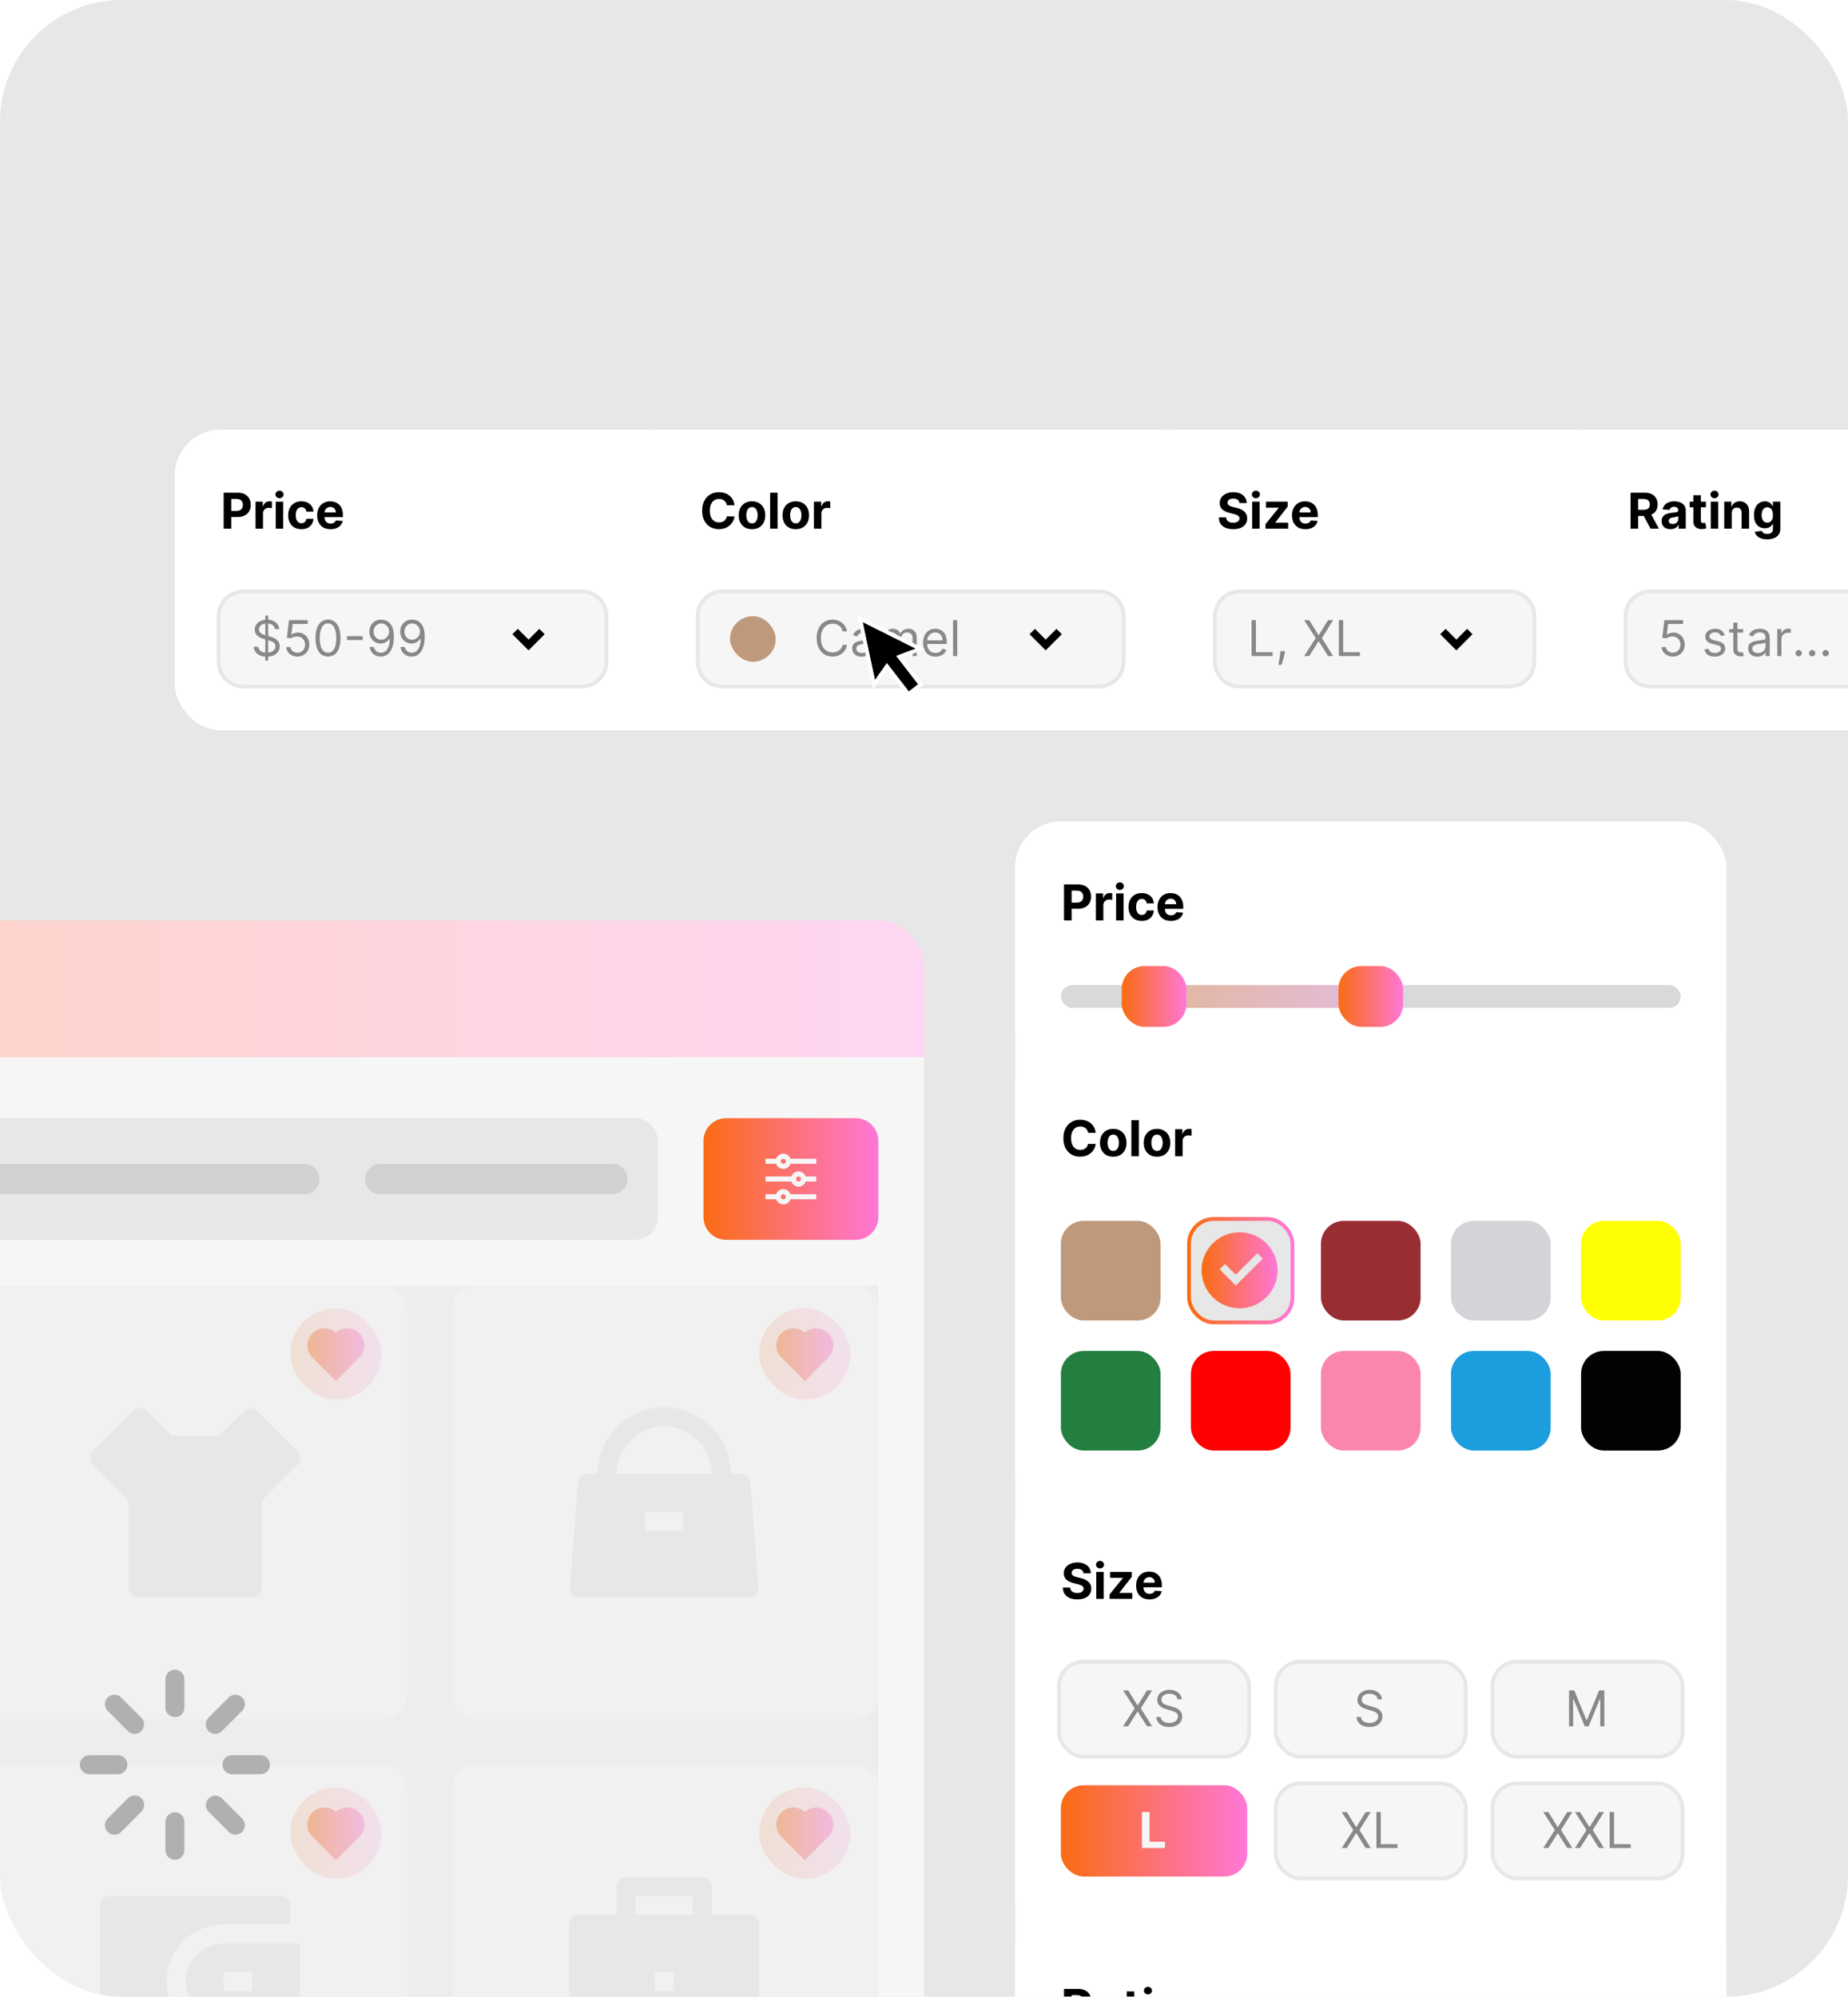 <svg width="486" height="525" viewBox="0 0 486 525" fill="none" xmlns="http://www.w3.org/2000/svg">
<g clip-path="url(#clip0_3101_13381)">
<rect width="486" height="525" rx="32" fill="#E7E7E7"/>
<g filter="url(#filter0_d_3101_13381)">
<g clip-path="url(#clip1_3101_13381)">
<rect x="-141" y="242" width="384" height="473" rx="12" fill="white"/>
<rect width="384" height="36" transform="translate(-141 242)" fill="url(#paint0_linear_3101_13381)" fill-opacity="0.3"/>
<rect width="384" height="437" transform="translate(-141 278)" fill="#F6F6F6"/>
<path d="M-129 300C-129 296.686 -126.314 294 -123 294H167C170.314 294 173 296.686 173 300V320C173 323.314 170.314 326 167 326H-123C-126.314 326 -129 323.314 -129 320V300Z" fill="#E7E7E7"/>
<path d="M-32 310C-32 307.791 -30.209 306 -28 306H80C82.209 306 84 307.791 84 310C84 312.209 82.209 314 80 314H-28C-30.209 314 -32 312.209 -32 310Z" fill="#D1D1D1"/>
<path d="M96 310C96 307.791 97.791 306 100 306H161C163.209 306 165 307.791 165 310C165 312.209 163.209 314 161 314H100C97.791 314 96 312.209 96 310Z" fill="#D1D1D1"/>
<path d="M185 300C185 296.686 187.686 294 191 294H225C228.314 294 231 296.686 231 300V320C231 323.314 228.314 326 225 326H191C187.686 326 185 323.314 185 320V300Z" fill="url(#paint1_linear_3101_13381)"/>
<g clip-path="url(#clip2_3101_13381)">
<path d="M204.114 314C204.252 313.61 204.507 313.272 204.845 313.033C205.183 312.794 205.587 312.665 206.001 312.665C206.415 312.665 206.818 312.794 207.156 313.033C207.494 313.272 207.75 313.61 207.887 314H214.667V315.334H207.887C207.75 315.724 207.494 316.062 207.156 316.301C206.818 316.54 206.415 316.669 206.001 316.669C205.587 316.669 205.183 316.54 204.845 316.301C204.507 316.062 204.252 315.724 204.114 315.334H201.334V314H204.114ZM208.114 309.334C208.252 308.943 208.507 308.605 208.845 308.366C209.183 308.127 209.587 307.999 210.001 307.999C210.415 307.999 210.818 308.127 211.156 308.366C211.494 308.605 211.75 308.943 211.887 309.334H214.667V310.667H211.887C211.75 311.057 211.494 311.395 211.156 311.634C210.818 311.874 210.415 312.002 210.001 312.002C209.587 312.002 209.183 311.874 208.845 311.634C208.507 311.395 208.252 311.057 208.114 310.667H201.334V309.334H208.114ZM204.114 304.667C204.252 304.277 204.507 303.939 204.845 303.7C205.183 303.46 205.587 303.332 206.001 303.332C206.415 303.332 206.818 303.46 207.156 303.7C207.494 303.939 207.75 304.277 207.887 304.667H214.667V306H207.887C207.75 306.391 207.494 306.729 207.156 306.968C206.818 307.207 206.415 307.335 206.001 307.335C205.587 307.335 205.183 307.207 204.845 306.968C204.507 306.729 204.252 306.391 204.114 306H201.334V304.667H204.114ZM206.001 306C206.177 306 206.347 305.93 206.472 305.805C206.597 305.68 206.667 305.51 206.667 305.334C206.667 305.157 206.597 304.987 206.472 304.862C206.347 304.737 206.177 304.667 206.001 304.667C205.824 304.667 205.654 304.737 205.529 304.862C205.404 304.987 205.334 305.157 205.334 305.334C205.334 305.51 205.404 305.68 205.529 305.805C205.654 305.93 205.824 306 206.001 306ZM210.001 310.667C210.177 310.667 210.347 310.597 210.472 310.472C210.597 310.347 210.667 310.177 210.667 310C210.667 309.824 210.597 309.654 210.472 309.529C210.347 309.404 210.177 309.334 210.001 309.334C209.824 309.334 209.654 309.404 209.529 309.529C209.404 309.654 209.334 309.824 209.334 310C209.334 310.177 209.404 310.347 209.529 310.472C209.654 310.597 209.824 310.667 210.001 310.667ZM206.001 315.334C206.177 315.334 206.347 315.263 206.472 315.138C206.597 315.013 206.667 314.844 206.667 314.667C206.667 314.49 206.597 314.321 206.472 314.196C206.347 314.071 206.177 314 206.001 314C205.824 314 205.654 314.071 205.529 314.196C205.404 314.321 205.334 314.49 205.334 314.667C205.334 314.844 205.404 315.013 205.529 315.138C205.654 315.263 205.824 315.334 206.001 315.334Z" fill="#F6F6F6"/>
</g>
<rect x="-5" y="338" width="112" height="114" rx="6" fill="white"/>
<g clip-path="url(#clip3_3101_13381)">
<path d="M57.621 377.501L64.136 370.983C64.368 370.751 64.644 370.566 64.947 370.441C65.251 370.315 65.576 370.25 65.904 370.25C66.233 370.25 66.558 370.315 66.862 370.441C67.165 370.566 67.441 370.751 67.673 370.983L78.278 381.591C78.747 382.06 79.01 382.695 79.01 383.358C79.01 384.021 78.747 384.657 78.278 385.126L68.833 394.571V417.501C68.833 418.164 68.57 418.8 68.101 419.268C67.632 419.737 66.996 420.001 66.333 420.001H36.333C35.67 420.001 35.034 419.737 34.565 419.268C34.097 418.8 33.833 418.164 33.833 417.501V394.571L24.388 385.126C23.919 384.657 23.656 384.021 23.656 383.358C23.656 382.695 23.919 382.06 24.388 381.591L34.993 370.983C35.225 370.751 35.501 370.566 35.805 370.441C36.108 370.315 36.433 370.25 36.762 370.25C37.09 370.25 37.416 370.315 37.719 370.441C38.023 370.566 38.298 370.751 38.531 370.983L45.046 377.501H57.621Z" fill="#E7E7E7"/>
</g>
<rect x="76.334" y="344" width="24" height="24" rx="12" fill="url(#paint2_linear_3101_13381)" fill-opacity="0.3"/>
<g clip-path="url(#clip4_3101_13381)">
<path d="M88.335 350.397C90.097 348.815 92.819 348.867 94.516 350.568C96.213 352.269 96.271 354.978 94.693 356.745L88.333 363.114L81.975 356.745C80.397 354.978 80.456 352.264 82.152 350.568C83.85 348.87 86.568 348.813 88.335 350.397Z" fill="url(#paint3_linear_3101_13381)"/>
</g>
<rect x="119" y="338" width="112" height="114" rx="6" fill="white"/>
<g clip-path="url(#clip5_3101_13381)">
<path d="M174.665 370C179.307 370 183.758 371.844 187.04 375.126C190.321 378.408 192.165 382.859 192.165 387.5H194.85C195.48 387.5 196.086 387.738 196.549 388.165C197.011 388.593 197.294 389.18 197.343 389.808L199.458 417.308C199.509 417.969 199.295 418.623 198.864 419.126C198.432 419.63 197.819 419.941 197.158 419.993L196.965 420H152.365C151.702 420 151.066 419.737 150.597 419.268C150.129 418.799 149.865 418.163 149.865 417.5L149.873 417.308L151.988 389.808C152.036 389.18 152.32 388.593 152.782 388.165C153.244 387.738 153.851 387.5 154.48 387.5H157.165C157.165 382.859 159.009 378.408 162.291 375.126C165.573 371.844 170.024 370 174.665 370ZM179.665 397.5H169.665V402.5H179.665V397.5ZM174.665 375C171.444 375 168.347 376.244 166.021 378.472C163.694 380.699 162.318 383.739 162.178 386.958L162.165 387.5H187.165C187.165 384.279 185.921 381.182 183.694 378.856C181.466 376.529 178.426 375.152 175.208 375.013L174.665 375Z" fill="#E7E7E7"/>
</g>
<rect x="199.666" y="344" width="24" height="24" rx="12" fill="url(#paint4_linear_3101_13381)" fill-opacity="0.3"/>
<g clip-path="url(#clip6_3101_13381)">
<path d="M211.667 350.397C213.429 348.815 216.151 348.867 217.848 350.568C219.545 352.269 219.603 354.978 218.025 356.745L211.665 363.114L205.307 356.745C203.729 354.978 203.788 352.264 205.484 350.568C207.183 348.87 209.9 348.813 211.667 350.397Z" fill="url(#paint5_linear_3101_13381)"/>
</g>
<rect x="-5" y="464" width="112" height="114" rx="6" fill="white"/>
<g clip-path="url(#clip7_3101_13381)">
<path d="M76.334 506H58.834C54.856 506 51.04 507.58 48.227 510.393C45.414 513.206 43.834 517.022 43.834 521C43.834 524.978 45.414 528.794 48.227 531.607C51.04 534.42 54.856 536 58.834 536H76.334V541C76.334 541.663 76.071 542.299 75.602 542.768C75.133 543.237 74.497 543.5 73.834 543.5H28.834C28.171 543.5 27.535 543.237 27.066 542.768C26.597 542.299 26.334 541.663 26.334 541V501C26.334 500.337 26.597 499.701 27.066 499.232C27.535 498.763 28.171 498.5 28.834 498.5H73.834C74.497 498.5 75.133 498.763 75.602 499.232C76.071 499.701 76.334 500.337 76.334 501V506ZM58.834 511H78.834V531H58.834C56.182 531 53.638 529.946 51.763 528.071C49.888 526.196 48.834 523.652 48.834 521C48.834 518.348 49.888 515.804 51.763 513.929C53.638 512.054 56.182 511 58.834 511ZM58.834 518.5V523.5H66.334V518.5H58.834Z" fill="#E7E7E7"/>
</g>
<rect x="76.334" y="470" width="24" height="24" rx="12" fill="url(#paint6_linear_3101_13381)" fill-opacity="0.3"/>
<g clip-path="url(#clip8_3101_13381)">
<path d="M88.335 476.397C90.097 474.815 92.819 474.867 94.516 476.568C96.213 478.269 96.271 480.978 94.693 482.745L88.333 489.114L81.975 482.745C80.397 480.978 80.456 478.264 82.152 476.568C83.85 474.87 86.568 474.813 88.335 476.397Z" fill="url(#paint7_linear_3101_13381)"/>
</g>
<rect x="119" y="464" width="112" height="114" rx="6" fill="white"/>
<g clip-path="url(#clip9_3101_13381)">
<path d="M162.166 503.5V496C162.166 495.337 162.429 494.701 162.898 494.232C163.367 493.763 164.003 493.5 164.666 493.5H184.666C185.329 493.5 185.965 493.763 186.434 494.232C186.903 494.701 187.166 495.337 187.166 496V503.5H197.166C197.829 503.5 198.465 503.763 198.934 504.232C199.403 504.701 199.666 505.337 199.666 506V541C199.666 541.663 199.403 542.299 198.934 542.768C198.465 543.237 197.829 543.5 197.166 543.5H152.166C151.503 543.5 150.867 543.237 150.398 542.768C149.929 542.299 149.666 541.663 149.666 541V506C149.666 505.337 149.929 504.701 150.398 504.232C150.867 503.763 151.503 503.5 152.166 503.5H162.166ZM154.666 528.5V538.5H194.666V528.5H154.666ZM172.166 518.5V523.5H177.166V518.5H172.166ZM167.166 498.5V503.5H182.166V498.5H167.166Z" fill="#E7E7E7"/>
</g>
<rect x="199.666" y="470" width="24" height="24" rx="12" fill="url(#paint8_linear_3101_13381)" fill-opacity="0.3"/>
<g clip-path="url(#clip10_3101_13381)">
<path d="M211.667 476.397C213.429 474.815 216.151 474.867 217.848 476.568C219.545 478.269 219.603 480.978 218.025 482.745L211.665 489.114L205.307 482.745C203.729 480.978 203.788 478.264 205.484 476.568C207.183 474.87 209.9 474.813 211.667 476.397Z" fill="url(#paint9_linear_3101_13381)"/>
</g>
</g>
</g>
<rect opacity="0.6" x="-129" y="338" width="360" height="349" fill="#E7E7E7"/>
<g clip-path="url(#clip11_3101_13381)">
<path d="M46 439C46.663 439 47.299 439.263 47.768 439.732C48.237 440.201 48.5 440.837 48.5 441.5V449C48.5 449.663 48.237 450.299 47.768 450.768C47.299 451.237 46.663 451.5 46 451.5C45.337 451.5 44.701 451.237 44.232 450.768C43.763 450.299 43.5 449.663 43.5 449V441.5C43.5 440.837 43.763 440.201 44.232 439.732C44.701 439.263 45.337 439 46 439ZM46 476.5C46.663 476.5 47.299 476.763 47.768 477.232C48.237 477.701 48.5 478.337 48.5 479V486.5C48.5 487.163 48.237 487.799 47.768 488.268C47.299 488.737 46.663 489 46 489C45.337 489 44.701 488.737 44.232 488.268C43.763 487.799 43.5 487.163 43.5 486.5V479C43.5 478.337 43.763 477.701 44.232 477.232C44.701 476.763 45.337 476.5 46 476.5ZM71 464C71 464.663 70.737 465.299 70.268 465.768C69.799 466.237 69.163 466.5 68.5 466.5H61C60.337 466.5 59.701 466.237 59.232 465.768C58.763 465.299 58.5 464.663 58.5 464C58.5 463.337 58.763 462.701 59.232 462.232C59.701 461.763 60.337 461.5 61 461.5H68.5C69.163 461.5 69.799 461.763 70.268 462.232C70.737 462.701 71 463.337 71 464ZM33.5 464C33.5 464.663 33.237 465.299 32.768 465.768C32.299 466.237 31.663 466.5 31 466.5H23.5C22.837 466.5 22.201 466.237 21.732 465.768C21.263 465.299 21 464.663 21 464C21 463.337 21.263 462.701 21.732 462.232C22.201 461.763 22.837 461.5 23.5 461.5H31C31.663 461.5 32.299 461.763 32.768 462.232C33.237 462.701 33.5 463.337 33.5 464ZM63.678 481.677C63.209 482.146 62.573 482.409 61.91 482.409C61.247 482.409 60.611 482.146 60.142 481.677L54.84 476.375C54.385 475.903 54.133 475.272 54.138 474.616C54.144 473.961 54.407 473.334 54.87 472.87C55.334 472.407 55.961 472.144 56.617 472.138C57.272 472.133 57.904 472.385 58.375 472.84L63.678 478.14C63.91 478.372 64.094 478.648 64.22 478.951C64.346 479.255 64.411 479.58 64.411 479.909C64.411 480.237 64.346 480.563 64.22 480.866C64.094 481.17 63.91 481.445 63.678 481.677ZM37.16 455.16C36.691 455.629 36.055 455.892 35.392 455.892C34.73 455.892 34.094 455.629 33.625 455.16L28.325 449.86C27.856 449.391 27.592 448.755 27.592 448.092C27.592 447.429 27.855 446.793 28.324 446.324C28.793 445.855 29.428 445.591 30.092 445.591C30.755 445.591 31.391 445.854 31.86 446.322L37.16 451.625C37.629 452.094 37.892 452.73 37.892 453.392C37.892 454.055 37.629 454.691 37.16 455.16ZM28.325 481.677C27.856 481.209 27.593 480.573 27.593 479.91C27.593 479.247 27.856 478.611 28.325 478.142L33.627 472.84C33.858 472.601 34.134 472.411 34.439 472.28C34.744 472.149 35.072 472.08 35.404 472.077C35.736 472.074 36.065 472.137 36.372 472.263C36.68 472.389 36.959 472.574 37.194 472.809C37.428 473.044 37.614 473.323 37.74 473.63C37.865 473.937 37.928 474.267 37.926 474.599C37.923 474.93 37.854 475.258 37.723 475.564C37.592 475.869 37.401 476.144 37.163 476.375L31.863 481.677C31.63 481.91 31.355 482.094 31.051 482.22C30.748 482.346 30.422 482.411 30.094 482.411C29.765 482.411 29.44 482.346 29.136 482.22C28.833 482.094 28.557 481.91 28.325 481.677ZM54.84 455.16C54.371 454.691 54.108 454.055 54.108 453.392C54.108 452.73 54.371 452.094 54.84 451.625L60.14 446.322C60.609 445.853 61.245 445.59 61.908 445.589C62.571 445.589 63.207 445.852 63.676 446.321C64.145 446.79 64.409 447.426 64.409 448.089C64.409 448.752 64.146 449.388 63.678 449.858L58.375 455.16C57.906 455.629 57.27 455.892 56.608 455.892C55.945 455.892 55.309 455.629 54.84 455.16Z" fill="#B0B0B0"/>
</g>
<g filter="url(#filter1_d_3101_13381)">
<g clip-path="url(#clip12_3101_13381)">
<rect x="267" y="204" width="187" height="497.4" rx="12" fill="white"/>
<g clip-path="url(#clip13_3101_13381)">
<rect width="187" height="61" transform="translate(267 204)" fill="white"/>
<path d="M279.822 230V220.545H283.552C284.269 220.545 284.88 220.682 285.385 220.956C285.889 221.227 286.274 221.604 286.539 222.087C286.806 222.567 286.94 223.121 286.94 223.749C286.94 224.377 286.805 224.931 286.534 225.411C286.263 225.891 285.871 226.265 285.357 226.533C284.846 226.801 284.227 226.935 283.501 226.935H281.124V225.333H283.178C283.563 225.333 283.88 225.267 284.129 225.134C284.381 224.999 284.569 224.813 284.692 224.576C284.818 224.336 284.881 224.06 284.881 223.749C284.881 223.435 284.818 223.161 284.692 222.928C284.569 222.691 284.381 222.507 284.129 222.378C283.877 222.246 283.556 222.18 283.169 222.18H281.821V230H279.822ZM288.202 230V222.909H290.108V224.146H290.182C290.312 223.706 290.528 223.374 290.833 223.149C291.138 222.921 291.489 222.808 291.886 222.808C291.984 222.808 292.09 222.814 292.204 222.826C292.318 222.838 292.418 222.855 292.504 222.877V224.622C292.412 224.594 292.284 224.569 292.121 224.548C291.958 224.526 291.809 224.516 291.673 224.516C291.384 224.516 291.126 224.579 290.898 224.705C290.673 224.828 290.495 225 290.362 225.222C290.233 225.444 290.168 225.699 290.168 225.988V230H288.202ZM293.521 230V222.909H295.488V230H293.521ZM294.509 221.995C294.217 221.995 293.966 221.898 293.757 221.704C293.55 221.507 293.447 221.272 293.447 220.998C293.447 220.727 293.55 220.495 293.757 220.301C293.966 220.104 294.217 220.005 294.509 220.005C294.801 220.005 295.051 220.104 295.257 220.301C295.466 220.495 295.571 220.727 295.571 220.998C295.571 221.272 295.466 221.507 295.257 221.704C295.051 221.898 294.801 221.995 294.509 221.995ZM300.267 230.138C299.541 230.138 298.916 229.985 298.393 229.677C297.873 229.366 297.472 228.935 297.192 228.384C296.915 227.833 296.777 227.199 296.777 226.482C296.777 225.756 296.917 225.119 297.197 224.571C297.48 224.02 297.882 223.591 298.402 223.283C298.922 222.972 299.541 222.817 300.258 222.817C300.876 222.817 301.418 222.929 301.883 223.154C302.347 223.378 302.715 223.694 302.986 224.1C303.257 224.506 303.406 224.983 303.434 225.531H301.578C301.526 225.177 301.387 224.893 301.163 224.677C300.941 224.459 300.65 224.349 300.29 224.349C299.985 224.349 299.719 224.433 299.491 224.599C299.267 224.762 299.091 225 298.965 225.314C298.839 225.628 298.776 226.008 298.776 226.455C298.776 226.907 298.837 227.292 298.96 227.609C299.087 227.926 299.264 228.167 299.491 228.333C299.719 228.5 299.985 228.583 300.29 228.583C300.515 228.583 300.716 228.537 300.895 228.444C301.076 228.352 301.226 228.218 301.343 228.043C301.463 227.864 301.541 227.65 301.578 227.401H303.434C303.403 227.943 303.255 228.42 302.991 228.832C302.729 229.241 302.367 229.561 301.906 229.792C301.444 230.023 300.898 230.138 300.267 230.138ZM307.925 230.138C307.195 230.138 306.567 229.991 306.041 229.695C305.518 229.397 305.115 228.975 304.831 228.43C304.548 227.883 304.407 227.235 304.407 226.487C304.407 225.757 304.548 225.117 304.831 224.566C305.115 224.016 305.513 223.586 306.027 223.278C306.544 222.971 307.151 222.817 307.846 222.817C308.314 222.817 308.749 222.892 309.153 223.043C309.559 223.191 309.913 223.414 310.214 223.712C310.519 224.011 310.756 224.386 310.925 224.839C311.095 225.288 311.179 225.814 311.179 226.418V226.958H305.192V225.739H309.328C309.328 225.456 309.266 225.205 309.143 224.987C309.02 224.768 308.849 224.597 308.631 224.474C308.415 224.348 308.165 224.285 307.878 224.285C307.58 224.285 307.315 224.354 307.084 224.493C306.857 224.628 306.678 224.811 306.549 225.042C306.42 225.27 306.353 225.524 306.35 225.804V226.962C306.35 227.313 306.415 227.616 306.544 227.872C306.677 228.127 306.863 228.324 307.103 228.463C307.343 228.601 307.628 228.67 307.957 228.67C308.175 228.67 308.375 228.64 308.557 228.578C308.739 228.517 308.894 228.424 309.023 228.301C309.153 228.178 309.251 228.027 309.319 227.849L311.138 227.969C311.045 228.406 310.856 228.787 310.57 229.114C310.287 229.437 309.92 229.689 309.471 229.871C309.025 230.049 308.509 230.138 307.925 230.138Z" fill="black"/>
<rect x="279" y="247" width="163" height="6" rx="3" fill="#D9D9D9"/>
<path d="M304 247H356V253H304V247Z" fill="url(#paint10_linear_3101_13381)" fill-opacity="0.3"/>
<rect x="295" y="242" width="17" height="16" rx="6" fill="url(#paint11_linear_3101_13381)"/>
<rect x="352" y="242" width="17" height="16" rx="6" fill="url(#paint12_linear_3101_13381)"/>
</g>
<g clip-path="url(#clip14_3101_13381)">
<rect width="187" height="115.4" transform="translate(267 266)" fill="white"/>
<path d="M288.164 285.855H286.142C286.105 285.594 286.029 285.362 285.915 285.158C285.802 284.952 285.655 284.777 285.477 284.632C285.298 284.487 285.092 284.377 284.858 284.3C284.627 284.223 284.377 284.184 284.106 284.184C283.616 284.184 283.19 284.306 282.827 284.549C282.464 284.789 282.182 285.14 281.982 285.602C281.782 286.06 281.682 286.617 281.682 287.273C281.682 287.947 281.782 288.513 281.982 288.972C282.185 289.43 282.469 289.776 282.832 290.01C283.195 290.244 283.615 290.361 284.092 290.361C284.36 290.361 284.607 290.326 284.835 290.255C285.066 290.184 285.271 290.081 285.449 289.946C285.628 289.807 285.775 289.639 285.892 289.442C286.012 289.246 286.096 289.021 286.142 288.768L288.164 288.778C288.111 289.212 287.981 289.63 287.771 290.033C287.565 290.433 287.287 290.792 286.936 291.109C286.588 291.423 286.172 291.672 285.689 291.857C285.209 292.038 284.666 292.129 284.06 292.129C283.216 292.129 282.462 291.938 281.798 291.557C281.136 291.175 280.613 290.623 280.228 289.9C279.846 289.176 279.656 288.301 279.656 287.273C279.656 286.242 279.849 285.365 280.237 284.641C280.625 283.918 281.151 283.367 281.816 282.989C282.481 282.607 283.229 282.416 284.06 282.416C284.607 282.416 285.115 282.493 285.583 282.647C286.054 282.801 286.471 283.026 286.834 283.321C287.197 283.613 287.493 283.972 287.721 284.397C287.951 284.821 288.099 285.308 288.164 285.855ZM292.764 292.138C292.047 292.138 291.427 291.986 290.904 291.681C290.383 291.374 289.982 290.946 289.699 290.398C289.416 289.847 289.274 289.209 289.274 288.482C289.274 287.75 289.416 287.11 289.699 286.562C289.982 286.011 290.383 285.583 290.904 285.278C291.427 284.971 292.047 284.817 292.764 284.817C293.481 284.817 294.1 284.971 294.62 285.278C295.143 285.583 295.546 286.011 295.829 286.562C296.113 287.11 296.254 287.75 296.254 288.482C296.254 289.209 296.113 289.847 295.829 290.398C295.546 290.946 295.143 291.374 294.62 291.681C294.1 291.986 293.481 292.138 292.764 292.138ZM292.773 290.615C293.099 290.615 293.372 290.523 293.59 290.338C293.809 290.15 293.974 289.895 294.084 289.572C294.198 289.249 294.255 288.881 294.255 288.468C294.255 288.056 294.198 287.688 294.084 287.365C293.974 287.042 293.809 286.786 293.59 286.599C293.372 286.411 293.099 286.317 292.773 286.317C292.444 286.317 292.167 286.411 291.942 286.599C291.721 286.786 291.553 287.042 291.439 287.365C291.328 287.688 291.273 288.056 291.273 288.468C291.273 288.881 291.328 289.249 291.439 289.572C291.553 289.895 291.721 290.15 291.942 290.338C292.167 290.523 292.444 290.615 292.773 290.615ZM299.499 282.545V292H297.533V282.545H299.499ZM304.279 292.138C303.562 292.138 302.941 291.986 302.418 291.681C301.898 291.374 301.496 290.946 301.213 290.398C300.93 289.847 300.789 289.209 300.789 288.482C300.789 287.75 300.93 287.11 301.213 286.562C301.496 286.011 301.898 285.583 302.418 285.278C302.941 284.971 303.562 284.817 304.279 284.817C304.996 284.817 305.614 284.971 306.134 285.278C306.658 285.583 307.061 286.011 307.344 286.562C307.627 287.11 307.769 287.75 307.769 288.482C307.769 289.209 307.627 289.847 307.344 290.398C307.061 290.946 306.658 291.374 306.134 291.681C305.614 291.986 304.996 292.138 304.279 292.138ZM304.288 290.615C304.614 290.615 304.887 290.523 305.105 290.338C305.324 290.15 305.488 289.895 305.599 289.572C305.713 289.249 305.77 288.881 305.77 288.468C305.77 288.056 305.713 287.688 305.599 287.365C305.488 287.042 305.324 286.786 305.105 286.599C304.887 286.411 304.614 286.317 304.288 286.317C303.959 286.317 303.682 286.411 303.457 286.599C303.235 286.786 303.068 287.042 302.954 287.365C302.843 287.688 302.788 288.056 302.788 288.468C302.788 288.881 302.843 289.249 302.954 289.572C303.068 289.895 303.235 290.15 303.457 290.338C303.682 290.523 303.959 290.615 304.288 290.615ZM309.047 292V284.909H310.954V286.146H311.028C311.157 285.706 311.374 285.374 311.679 285.149C311.984 284.921 312.334 284.808 312.731 284.808C312.83 284.808 312.936 284.814 313.05 284.826C313.164 284.838 313.264 284.855 313.35 284.877V286.622C313.258 286.594 313.13 286.569 312.967 286.548C312.804 286.526 312.655 286.516 312.519 286.516C312.23 286.516 311.971 286.579 311.744 286.705C311.519 286.828 311.34 287 311.208 287.222C311.079 287.444 311.014 287.699 311.014 287.988V292H309.047Z" fill="black"/>
<rect x="279" y="309" width="26.2" height="26.2" rx="6" fill="#BE997B"/>
<rect x="312.699" y="308.5" width="27.2" height="27.2" rx="6.5" fill="#E7E7E7" stroke="url(#paint13_linear_3101_13381)"/>
<rect x="347.4" y="309" width="26.2" height="26.2" rx="6" fill="#992D34"/>
<rect x="381.6" y="309" width="26.2" height="26.2" rx="6" fill="#D4D4D8"/>
<rect x="415.801" y="309" width="26.2" height="26.2" rx="6" fill="#FFFF04"/>
<rect x="279" y="343.199" width="26.2" height="26.2" rx="6" fill="#237F40"/>
<rect x="313.199" y="343.199" width="26.2" height="26.2" rx="6" fill="#FF0101"/>
<rect x="347.4" y="343.199" width="26.2" height="26.2" rx="6" fill="#FA86B0"/>
<rect x="381.6" y="343.199" width="26.2" height="26.2" rx="6" fill="#1C9DDD"/>
<rect x="415.801" y="343.199" width="26.2" height="26.2" rx="6" fill="#020300"/>
</g>
<g clip-path="url(#clip15_3101_13381)">
<rect width="187" height="111" transform="translate(267 382.398)" fill="white"/>
<path d="M284.951 401.663C284.914 401.291 284.755 401.001 284.475 400.795C284.195 400.589 283.815 400.486 283.335 400.486C283.009 400.486 282.733 400.532 282.509 400.624C282.284 400.714 282.112 400.838 281.991 400.998C281.875 401.158 281.816 401.34 281.816 401.543C281.81 401.712 281.845 401.86 281.922 401.986C282.002 402.112 282.112 402.222 282.25 402.314C282.388 402.403 282.549 402.482 282.73 402.549C282.912 402.614 283.106 402.669 283.312 402.716L284.161 402.919C284.574 403.011 284.952 403.134 285.297 403.288C285.642 403.442 285.94 403.631 286.192 403.856C286.445 404.08 286.64 404.345 286.779 404.65C286.92 404.955 286.993 405.304 286.996 405.698C286.993 406.276 286.845 406.778 286.553 407.203C286.263 407.624 285.845 407.952 285.297 408.186C284.752 408.417 284.095 408.532 283.326 408.532C282.562 408.532 281.898 408.415 281.331 408.181C280.768 407.948 280.328 407.601 280.011 407.143C279.697 406.681 279.532 406.11 279.517 405.43H281.451C281.473 405.747 281.564 406.012 281.724 406.224C281.887 406.433 282.104 406.592 282.375 406.7C282.649 406.804 282.958 406.857 283.303 406.857C283.641 406.857 283.935 406.807 284.184 406.709C284.437 406.61 284.632 406.473 284.771 406.298C284.909 406.123 284.978 405.921 284.978 405.693C284.978 405.481 284.915 405.302 284.789 405.158C284.666 405.013 284.484 404.89 284.244 404.788C284.007 404.687 283.717 404.594 283.372 404.511L282.342 404.253C281.545 404.059 280.916 403.756 280.454 403.343C279.993 402.931 279.763 402.375 279.766 401.677C279.763 401.104 279.916 400.604 280.223 400.176C280.534 399.749 280.96 399.415 281.502 399.175C282.044 398.935 282.659 398.815 283.349 398.815C284.05 398.815 284.663 398.935 285.186 399.175C285.712 399.415 286.122 399.749 286.414 400.176C286.706 400.604 286.857 401.1 286.866 401.663H284.951ZM288.303 408.398V401.308H290.27V408.398H288.303ZM289.291 400.393C288.999 400.393 288.748 400.297 288.539 400.103C288.333 399.906 288.229 399.67 288.229 399.396C288.229 399.125 288.333 398.893 288.539 398.699C288.748 398.502 288.999 398.404 289.291 398.404C289.584 398.404 289.833 398.502 290.039 398.699C290.248 398.893 290.353 399.125 290.353 399.396C290.353 399.67 290.248 399.906 290.039 400.103C289.833 400.297 289.584 400.393 289.291 400.393ZM291.808 408.398V407.226L295.28 402.928V402.877H291.928V401.308H297.648V402.586L294.389 406.778V406.829H297.768V408.398H291.808ZM302.301 408.537C301.571 408.537 300.943 408.389 300.417 408.094C299.894 407.795 299.491 407.374 299.207 406.829C298.924 406.281 298.783 405.633 298.783 404.885C298.783 404.156 298.924 403.516 299.207 402.965C299.491 402.414 299.889 401.985 300.403 401.677C300.92 401.369 301.526 401.215 302.222 401.215C302.69 401.215 303.125 401.291 303.528 401.441C303.935 401.589 304.289 401.812 304.59 402.111C304.895 402.409 305.132 402.785 305.301 403.237C305.47 403.687 305.555 404.213 305.555 404.816V405.356H299.568V404.137H303.704C303.704 403.854 303.642 403.603 303.519 403.385C303.396 403.166 303.225 402.996 303.007 402.873C302.791 402.746 302.541 402.683 302.254 402.683C301.956 402.683 301.691 402.752 301.46 402.891C301.233 403.026 301.054 403.21 300.925 403.44C300.796 403.668 300.729 403.922 300.726 404.202V405.361C300.726 405.712 300.791 406.015 300.92 406.27C301.053 406.526 301.239 406.723 301.479 406.861C301.719 407 302.004 407.069 302.333 407.069C302.551 407.069 302.751 407.038 302.933 406.977C303.115 406.915 303.27 406.823 303.399 406.7C303.528 406.576 303.627 406.426 303.695 406.247L305.514 406.367C305.421 406.804 305.232 407.186 304.946 407.512C304.663 407.835 304.296 408.088 303.847 408.269C303.401 408.448 302.885 408.537 302.301 408.537Z" fill="black"/>
<rect x="278.5" y="424.898" width="50" height="25" rx="6.5" fill="#F6F6F6"/>
<rect x="278.5" y="424.898" width="50" height="25" rx="6.5" stroke="#E7E7E7"/>
<path d="M296.699 432.444L299.136 436.377H299.21L301.648 432.444H302.996L300.023 437.171L302.996 441.898H301.648L299.21 438.039H299.136L296.699 441.898H295.351L298.398 437.171L295.351 432.444H296.699ZM309.656 434.808C309.601 434.34 309.376 433.977 308.982 433.718C308.588 433.46 308.105 433.33 307.533 433.33C307.114 433.33 306.748 433.398 306.434 433.533C306.123 433.669 305.88 433.855 305.704 434.092C305.532 434.329 305.446 434.598 305.446 434.9C305.446 435.152 305.506 435.369 305.626 435.551C305.749 435.729 305.906 435.879 306.097 435.999C306.288 436.116 306.488 436.212 306.697 436.289C306.906 436.363 307.099 436.423 307.274 436.469L308.234 436.728C308.48 436.793 308.754 436.882 309.056 436.996C309.361 437.11 309.652 437.265 309.929 437.462C310.209 437.656 310.439 437.905 310.621 438.21C310.803 438.515 310.893 438.888 310.893 439.332C310.893 439.843 310.759 440.304 310.492 440.717C310.227 441.129 309.839 441.457 309.328 441.7C308.821 441.943 308.204 442.065 307.477 442.065C306.8 442.065 306.214 441.955 305.718 441.737C305.226 441.518 304.838 441.214 304.555 440.823C304.275 440.432 304.116 439.978 304.079 439.461H305.261C305.292 439.818 305.412 440.113 305.621 440.347C305.834 440.578 306.101 440.75 306.425 440.864C306.751 440.975 307.102 441.031 307.477 441.031C307.914 441.031 308.307 440.96 308.654 440.818C309.002 440.674 309.278 440.473 309.481 440.218C309.684 439.96 309.785 439.658 309.785 439.313C309.785 438.999 309.698 438.744 309.522 438.547C309.347 438.35 309.116 438.19 308.83 438.067C308.544 437.944 308.234 437.836 307.902 437.744L306.739 437.411C306 437.199 305.415 436.896 304.984 436.502C304.553 436.108 304.338 435.592 304.338 434.955C304.338 434.426 304.481 433.964 304.767 433.57C305.057 433.173 305.444 432.866 305.931 432.647C306.42 432.425 306.966 432.315 307.57 432.315C308.179 432.315 308.721 432.424 309.195 432.642C309.668 432.858 310.044 433.153 310.321 433.529C310.601 433.904 310.749 434.33 310.764 434.808H309.656Z" fill="#888888"/>
<rect x="335.5" y="424.898" width="50" height="25" rx="6.5" fill="#F6F6F6"/>
<rect x="335.5" y="424.898" width="50" height="25" rx="6.5" stroke="#E7E7E7"/>
<path d="M362.315 434.808C362.26 434.34 362.035 433.977 361.641 433.718C361.247 433.46 360.764 433.33 360.192 433.33C359.773 433.33 359.407 433.398 359.093 433.533C358.782 433.669 358.539 433.855 358.364 434.092C358.191 434.329 358.105 434.598 358.105 434.9C358.105 435.152 358.165 435.369 358.285 435.551C358.408 435.729 358.565 435.879 358.756 435.999C358.947 436.116 359.147 436.212 359.356 436.289C359.565 436.363 359.758 436.423 359.933 436.469L360.893 436.728C361.14 436.793 361.414 436.882 361.715 436.996C362.02 437.11 362.311 437.265 362.588 437.462C362.868 437.656 363.099 437.905 363.28 438.21C363.462 438.515 363.553 438.888 363.553 439.332C363.553 439.843 363.419 440.304 363.151 440.717C362.886 441.129 362.498 441.457 361.988 441.7C361.48 441.943 360.863 442.065 360.136 442.065C359.459 442.065 358.873 441.955 358.377 441.737C357.885 441.518 357.497 441.214 357.214 440.823C356.934 440.432 356.776 439.978 356.739 439.461H357.92C357.951 439.818 358.071 440.113 358.281 440.347C358.493 440.578 358.761 440.75 359.084 440.864C359.41 440.975 359.761 441.031 360.136 441.031C360.573 441.031 360.966 440.96 361.314 440.818C361.661 440.674 361.937 440.473 362.14 440.218C362.343 439.96 362.445 439.658 362.445 439.313C362.445 438.999 362.357 438.744 362.181 438.547C362.006 438.35 361.775 438.19 361.489 438.067C361.203 437.944 360.893 437.836 360.561 437.744L359.398 437.411C358.659 437.199 358.074 436.896 357.643 436.502C357.213 436.108 356.997 435.592 356.997 434.955C356.997 434.426 357.14 433.964 357.426 433.57C357.716 433.173 358.104 432.866 358.59 432.647C359.079 432.425 359.625 432.315 360.229 432.315C360.838 432.315 361.38 432.424 361.854 432.642C362.328 432.858 362.703 433.153 362.98 433.529C363.26 433.904 363.408 434.33 363.423 434.808H362.315Z" fill="#888888"/>
<rect x="392.5" y="424.898" width="50" height="25" rx="6.5" fill="#F6F6F6"/>
<rect x="392.5" y="424.898" width="50" height="25" rx="6.5" stroke="#E7E7E7"/>
<path d="M412.645 432.444H414.011L417.224 440.292H417.335L420.548 432.444H421.915V441.898H420.844V434.715H420.751L417.797 441.898H416.763L413.808 434.715H413.716V441.898H412.645V432.444Z" fill="#888888"/>
<rect x="279" y="457.398" width="49" height="24" rx="6" fill="url(#paint14_linear_3101_13381)"/>
<path d="M300.322 473.898V464.444H302.321V472.25H306.374V473.898H300.322Z" fill="#F6F6F6"/>
<rect x="335.5" y="456.898" width="50" height="25" rx="6.5" fill="#F6F6F6"/>
<rect x="335.5" y="456.898" width="50" height="25" rx="6.5" stroke="#E7E7E7"/>
<path d="M354.199 464.444L356.636 468.377H356.71L359.148 464.444H360.496L357.523 469.171L360.496 473.898H359.148L356.71 470.039H356.636L354.199 473.898H352.851L355.898 469.171L352.851 464.444H354.199ZM361.986 473.898V464.444H363.131V472.883H367.525V473.898H361.986Z" fill="#888888"/>
<rect x="392.5" y="456.898" width="50" height="25" rx="6.5" fill="#F6F6F6"/>
<rect x="392.5" y="456.898" width="50" height="25" rx="6.5" stroke="#E7E7E7"/>
<path d="M407.199 464.444L409.636 468.377H409.71L412.148 464.444H413.496L410.523 469.171L413.496 473.898H412.148L409.71 470.039H409.636L407.199 473.898H405.851L408.898 469.171L405.851 464.444H407.199ZM415.54 464.444L417.977 468.377H418.051L420.489 464.444H421.837L418.864 469.171L421.837 473.898H420.489L418.051 470.039H417.977L415.54 473.898H414.192L417.239 469.171L414.192 464.444H415.54ZM423.327 473.898V464.444H424.471V472.883H428.866V473.898H423.327Z" fill="#888888"/>
</g>
<g clip-path="url(#clip16_3101_13381)">
<rect width="187" height="207" transform="translate(267 494.398)" fill="white"/>
<path d="M279.822 520.398V510.944H283.552C284.266 510.944 284.875 511.072 285.38 511.327C285.888 511.579 286.274 511.938 286.539 512.403C286.806 512.864 286.94 513.408 286.94 514.032C286.94 514.66 286.805 515.2 286.534 515.653C286.263 516.102 285.871 516.447 285.357 516.687C284.846 516.927 284.227 517.047 283.501 517.047H281.004V515.44H283.178C283.56 515.44 283.877 515.388 284.129 515.283C284.381 515.179 284.569 515.022 284.692 514.812C284.818 514.603 284.881 514.343 284.881 514.032C284.881 513.718 284.818 513.454 284.692 513.238C284.569 513.023 284.38 512.86 284.124 512.749C283.872 512.635 283.553 512.578 283.169 512.578H281.821V520.398H279.822ZM284.928 516.096L287.277 520.398H285.071L282.772 516.096H284.928ZM290.338 520.532C289.886 520.532 289.482 520.454 289.129 520.297C288.775 520.137 288.495 519.901 288.288 519.591C288.085 519.277 287.984 518.886 287.984 518.418C287.984 518.024 288.056 517.693 288.201 517.425C288.345 517.158 288.542 516.942 288.792 516.779C289.041 516.616 289.324 516.493 289.641 516.41C289.961 516.327 290.297 516.268 290.647 516.234C291.06 516.191 291.392 516.151 291.645 516.114C291.897 516.074 292.08 516.016 292.194 515.939C292.308 515.862 292.365 515.748 292.365 515.597V515.57C292.365 515.277 292.272 515.051 292.088 514.891C291.906 514.731 291.648 514.651 291.312 514.651C290.958 514.651 290.677 514.729 290.467 514.886C290.258 515.04 290.12 515.234 290.052 515.468L288.233 515.32C288.325 514.889 288.507 514.517 288.778 514.203C289.049 513.886 289.398 513.643 289.826 513.474C290.257 513.301 290.755 513.215 291.321 513.215C291.715 513.215 292.092 513.261 292.452 513.354C292.816 513.446 293.137 513.589 293.417 513.783C293.7 513.977 293.924 514.226 294.087 514.531C294.25 514.833 294.331 515.194 294.331 515.616V520.398H292.466V519.415H292.411C292.297 519.637 292.145 519.832 291.954 520.001C291.763 520.168 291.534 520.298 291.266 520.394C290.998 520.486 290.689 520.532 290.338 520.532ZM290.901 519.175C291.191 519.175 291.446 519.118 291.668 519.004C291.889 518.887 292.063 518.73 292.189 518.533C292.315 518.336 292.379 518.113 292.379 517.864V517.112C292.317 517.152 292.232 517.188 292.125 517.222C292.02 517.253 291.902 517.282 291.769 517.31C291.637 517.335 291.504 517.358 291.372 517.379C291.24 517.398 291.12 517.415 291.012 517.43C290.781 517.464 290.58 517.518 290.407 517.592C290.235 517.665 290.101 517.766 290.006 517.892C289.91 518.015 289.863 518.169 289.863 518.353C289.863 518.621 289.96 518.826 290.153 518.967C290.35 519.106 290.6 519.175 290.901 519.175ZM299.629 513.308V514.785H295.358V513.308H299.629ZM296.328 511.609H298.295V518.219C298.295 518.401 298.322 518.543 298.378 518.644C298.433 518.743 298.51 518.812 298.608 518.852C298.71 518.892 298.827 518.912 298.959 518.912C299.052 518.912 299.144 518.904 299.236 518.889C299.329 518.87 299.399 518.857 299.449 518.847L299.758 520.311C299.66 520.342 299.521 520.377 299.343 520.417C299.164 520.46 298.947 520.486 298.692 520.495C298.218 520.514 297.802 520.451 297.445 520.306C297.091 520.161 296.816 519.937 296.619 519.632C296.422 519.327 296.325 518.943 296.328 518.478V511.609ZM300.91 520.398V513.308H302.876V520.398H300.91ZM301.898 512.393C301.605 512.393 301.355 512.297 301.145 512.103C300.939 511.906 300.836 511.67 300.836 511.396C300.836 511.125 300.939 510.893 301.145 510.699C301.355 510.502 301.605 510.404 301.898 510.404C302.19 510.404 302.439 510.502 302.646 510.699C302.855 510.893 302.96 511.125 302.96 511.396C302.96 511.67 302.855 511.906 302.646 512.103C302.439 512.297 302.19 512.393 301.898 512.393ZM306.418 516.299V520.398H304.452V513.308H306.326V514.559H306.409C306.566 514.146 306.829 513.82 307.199 513.58C307.568 513.337 308.016 513.215 308.542 513.215C309.034 513.215 309.464 513.323 309.83 513.538C310.196 513.754 310.481 514.062 310.684 514.462C310.887 514.859 310.989 515.333 310.989 515.884V520.398H309.022V516.234C309.025 515.8 308.914 515.462 308.69 515.219C308.465 514.973 308.156 514.849 307.762 514.849C307.497 514.849 307.263 514.906 307.06 515.02C306.86 515.134 306.703 515.3 306.589 515.519C306.478 515.734 306.421 515.994 306.418 516.299ZM315.733 523.205C315.096 523.205 314.55 523.118 314.094 522.942C313.642 522.77 313.282 522.534 313.014 522.236C312.746 521.937 312.573 521.602 312.493 521.229L314.311 520.985C314.367 521.126 314.455 521.259 314.575 521.382C314.695 521.505 314.853 521.603 315.05 521.677C315.25 521.754 315.493 521.793 315.779 521.793C316.207 521.793 316.56 521.688 316.837 521.479C317.117 521.272 317.257 520.926 317.257 520.44V519.143H317.174C317.087 519.34 316.958 519.526 316.786 519.701C316.614 519.877 316.392 520.02 316.121 520.131C315.85 520.241 315.527 520.297 315.152 520.297C314.619 520.297 314.134 520.174 313.697 519.928C313.263 519.678 312.917 519.298 312.659 518.787C312.403 518.273 312.276 517.624 312.276 516.839C312.276 516.036 312.406 515.365 312.668 514.826C312.93 514.288 313.277 513.885 313.711 513.617C314.148 513.349 314.627 513.215 315.147 513.215C315.544 513.215 315.876 513.283 316.144 513.418C316.412 513.551 316.627 513.717 316.79 513.917C316.957 514.114 317.084 514.308 317.174 514.499H317.248V513.308H319.2V520.468C319.2 521.071 319.053 521.576 318.757 521.982C318.462 522.388 318.052 522.693 317.529 522.896C317.009 523.102 316.41 523.205 315.733 523.205ZM315.775 518.82C316.092 518.82 316.36 518.741 316.578 518.584C316.8 518.424 316.969 518.196 317.086 517.901C317.206 517.602 317.266 517.245 317.266 516.83C317.266 516.414 317.208 516.054 317.091 515.75C316.974 515.442 316.804 515.203 316.583 515.034C316.361 514.865 316.092 514.78 315.775 514.78C315.452 514.78 315.179 514.868 314.958 515.043C314.736 515.216 314.568 515.456 314.455 515.763C314.341 516.071 314.284 516.427 314.284 516.83C314.284 517.239 314.341 517.593 314.455 517.892C314.571 518.187 314.739 518.416 314.958 518.58C315.179 518.74 315.452 518.82 315.775 518.82Z" fill="black"/>
</g>
<g clip-path="url(#clip17_3101_13381)">
<path d="M326 332C320.477 332 316 327.523 316 322C316 316.477 320.477 312 326 312C331.523 312 336 316.477 336 322C336 327.523 331.523 332 326 332ZM325.003 326L332.073 318.929L330.659 317.515L325.003 323.172L322.174 320.343L320.76 321.757L325.003 326Z" fill="url(#paint15_linear_3101_13381)"/>
</g>
</g>
</g>
<g filter="url(#filter2_d_3101_13381)">
<g clip-path="url(#clip18_3101_13381)">
<rect x="46" y="101" width="492" height="79" rx="12" fill="white"/>
<rect width="125" height="79" transform="translate(46 101)" fill="white"/>
<path d="M58.822 127V117.545H62.552C63.269 117.545 63.88 117.682 64.385 117.956C64.889 118.227 65.274 118.604 65.539 119.087C65.806 119.567 65.94 120.121 65.94 120.749C65.94 121.377 65.805 121.931 65.534 122.411C65.263 122.891 64.871 123.265 64.357 123.533C63.846 123.801 63.227 123.935 62.501 123.935H60.124V122.333H62.178C62.563 122.333 62.88 122.267 63.129 122.134C63.381 121.999 63.569 121.813 63.692 121.576C63.818 121.336 63.881 121.06 63.881 120.749C63.881 120.435 63.818 120.161 63.692 119.928C63.569 119.691 63.381 119.507 63.129 119.378C62.877 119.246 62.556 119.18 62.169 119.18H60.821V127H58.822ZM67.202 127V119.909H69.108V121.146H69.182C69.311 120.706 69.528 120.374 69.833 120.149C70.138 119.921 70.489 119.808 70.886 119.808C70.984 119.808 71.09 119.814 71.204 119.826C71.318 119.838 71.418 119.855 71.504 119.877V121.622C71.412 121.594 71.284 121.569 71.121 121.548C70.958 121.526 70.809 121.516 70.673 121.516C70.384 121.516 70.126 121.579 69.898 121.705C69.673 121.828 69.495 122 69.362 122.222C69.233 122.444 69.168 122.699 69.168 122.988V127H67.202ZM72.521 127V119.909H74.488V127H72.521ZM73.509 118.995C73.217 118.995 72.966 118.898 72.757 118.704C72.55 118.507 72.447 118.272 72.447 117.998C72.447 117.727 72.55 117.495 72.757 117.301C72.966 117.104 73.217 117.005 73.509 117.005C73.801 117.005 74.051 117.104 74.257 117.301C74.466 117.495 74.571 117.727 74.571 117.998C74.571 118.272 74.466 118.507 74.257 118.704C74.051 118.898 73.801 118.995 73.509 118.995ZM79.267 127.138C78.541 127.138 77.916 126.985 77.393 126.677C76.873 126.366 76.472 125.935 76.192 125.384C75.915 124.833 75.777 124.199 75.777 123.482C75.777 122.756 75.917 122.119 76.197 121.571C76.48 121.02 76.882 120.591 77.402 120.283C77.922 119.972 78.541 119.817 79.258 119.817C79.876 119.817 80.418 119.929 80.883 120.154C81.347 120.378 81.715 120.694 81.986 121.1C82.257 121.506 82.406 121.983 82.434 122.531H80.578C80.526 122.177 80.387 121.893 80.163 121.677C79.941 121.459 79.65 121.349 79.29 121.349C78.985 121.349 78.719 121.433 78.491 121.599C78.267 121.762 78.091 122 77.965 122.314C77.839 122.628 77.776 123.008 77.776 123.455C77.776 123.907 77.837 124.292 77.96 124.609C78.087 124.926 78.264 125.167 78.491 125.333C78.719 125.5 78.985 125.583 79.29 125.583C79.515 125.583 79.716 125.537 79.895 125.444C80.076 125.352 80.226 125.218 80.343 125.043C80.463 124.864 80.541 124.65 80.578 124.401H82.434C82.403 124.943 82.255 125.42 81.991 125.832C81.729 126.241 81.368 126.561 80.906 126.792C80.444 127.023 79.898 127.138 79.267 127.138ZM86.924 127.138C86.195 127.138 85.567 126.991 85.041 126.695C84.518 126.397 84.115 125.975 83.832 125.43C83.548 124.883 83.407 124.235 83.407 123.487C83.407 122.757 83.548 122.117 83.832 121.566C84.115 121.016 84.513 120.586 85.027 120.278C85.544 119.971 86.15 119.817 86.846 119.817C87.314 119.817 87.749 119.892 88.153 120.043C88.559 120.191 88.913 120.414 89.214 120.712C89.519 121.011 89.756 121.386 89.925 121.839C90.094 122.288 90.179 122.814 90.179 123.418V123.958H84.192V122.739H88.328C88.328 122.456 88.266 122.205 88.143 121.987C88.02 121.768 87.849 121.597 87.631 121.474C87.415 121.348 87.165 121.285 86.878 121.285C86.58 121.285 86.315 121.354 86.084 121.493C85.857 121.628 85.678 121.811 85.549 122.042C85.42 122.27 85.353 122.524 85.35 122.804V123.962C85.35 124.313 85.415 124.616 85.544 124.872C85.677 125.127 85.863 125.324 86.103 125.463C86.343 125.601 86.627 125.67 86.957 125.67C87.175 125.67 87.375 125.64 87.557 125.578C87.739 125.517 87.894 125.424 88.023 125.301C88.153 125.178 88.251 125.027 88.319 124.849L90.138 124.969C90.045 125.406 89.856 125.787 89.57 126.114C89.287 126.437 88.92 126.689 88.471 126.871C88.025 127.049 87.509 127.138 86.924 127.138Z" fill="black"/>
<path d="M153 143.5C156.59 143.5 159.5 146.41 159.5 150V162C159.5 165.59 156.59 168.5 153 168.5H64C60.41 168.5 57.5 165.59 57.5 162V150C57.5 146.41 60.41 143.5 64 143.5H153Z" fill="#F6F6F6"/>
<path d="M153 143.5C156.59 143.5 159.5 146.41 159.5 150V162C159.5 165.59 156.59 168.5 153 168.5H64C60.41 168.5 57.5 165.59 57.5 162V150C57.5 146.41 60.41 143.5 64 143.5H153Z" stroke="#E7E7E7"/>
<path d="M69.767 161.682V149.864H70.524V161.682H69.767ZM72.315 153.409C72.26 152.941 72.035 152.578 71.641 152.32C71.247 152.061 70.764 151.932 70.192 151.932C69.773 151.932 69.407 152 69.093 152.135C68.782 152.27 68.539 152.457 68.364 152.694C68.191 152.931 68.105 153.2 68.105 153.501C68.105 153.754 68.165 153.971 68.285 154.152C68.408 154.331 68.565 154.48 68.756 154.6C68.947 154.717 69.147 154.814 69.356 154.891C69.566 154.965 69.758 155.025 69.933 155.071L70.894 155.33C71.14 155.394 71.414 155.483 71.715 155.597C72.02 155.711 72.311 155.867 72.588 156.064C72.868 156.257 73.099 156.507 73.28 156.811C73.462 157.116 73.553 157.49 73.553 157.933C73.553 158.444 73.419 158.906 73.151 159.318C72.886 159.731 72.499 160.058 71.988 160.301C71.48 160.545 70.863 160.666 70.136 160.666C69.459 160.666 68.873 160.557 68.377 160.338C67.885 160.12 67.497 159.815 67.214 159.424C66.934 159.033 66.776 158.58 66.739 158.062H67.921C67.951 158.42 68.071 158.715 68.281 158.949C68.493 159.18 68.761 159.352 69.084 159.466C69.41 159.577 69.761 159.632 70.136 159.632C70.573 159.632 70.966 159.561 71.314 159.42C71.661 159.275 71.937 159.075 72.14 158.82C72.343 158.561 72.445 158.259 72.445 157.915C72.445 157.601 72.357 157.345 72.181 157.148C72.006 156.951 71.775 156.791 71.489 156.668C71.203 156.545 70.894 156.437 70.561 156.345L69.398 156.013C68.659 155.8 68.074 155.497 67.644 155.103C67.213 154.709 66.997 154.194 66.997 153.557C66.997 153.027 67.14 152.566 67.427 152.172C67.716 151.775 68.104 151.467 68.59 151.249C69.079 151.027 69.626 150.916 70.229 150.916C70.838 150.916 71.38 151.025 71.854 151.244C72.328 151.459 72.703 151.755 72.98 152.13C73.26 152.506 73.408 152.932 73.423 153.409H72.315ZM78.223 160.629C77.682 160.629 77.194 160.522 76.76 160.306C76.326 160.091 75.978 159.795 75.716 159.42C75.455 159.044 75.312 158.616 75.287 158.136H76.395C76.438 158.564 76.632 158.918 76.977 159.198C77.325 159.475 77.74 159.614 78.223 159.614C78.611 159.614 78.956 159.523 79.257 159.341C79.562 159.16 79.801 158.91 79.973 158.593C80.148 158.273 80.236 157.912 80.236 157.509C80.236 157.096 80.145 156.728 79.964 156.405C79.785 156.079 79.539 155.822 79.225 155.634C78.911 155.446 78.553 155.351 78.149 155.348C77.86 155.345 77.563 155.39 77.258 155.482C76.954 155.571 76.703 155.687 76.506 155.828L75.435 155.699L76.007 151.045H80.919V152.061H76.968L76.635 154.849H76.691C76.885 154.696 77.128 154.568 77.42 154.466C77.712 154.365 78.017 154.314 78.334 154.314C78.913 154.314 79.428 154.452 79.881 154.729C80.336 155.003 80.693 155.379 80.952 155.856C81.213 156.333 81.344 156.878 81.344 157.49C81.344 158.093 81.209 158.632 80.938 159.106C80.67 159.577 80.301 159.949 79.83 160.223C79.359 160.494 78.823 160.629 78.223 160.629ZM86.262 160.629C85.566 160.629 84.974 160.44 84.484 160.061C83.995 159.68 83.621 159.127 83.363 158.404C83.104 157.678 82.975 156.801 82.975 155.773C82.975 154.751 83.104 153.878 83.363 153.155C83.624 152.429 84 151.875 84.489 151.493C84.981 151.109 85.572 150.916 86.262 150.916C86.951 150.916 87.54 151.109 88.03 151.493C88.522 151.875 88.898 152.429 89.156 153.155C89.418 153.878 89.549 154.751 89.549 155.773C89.549 156.801 89.419 157.678 89.161 158.404C88.902 159.127 88.528 159.68 88.039 160.061C87.55 160.44 86.957 160.629 86.262 160.629ZM86.262 159.614C86.951 159.614 87.487 159.281 87.868 158.616C88.25 157.952 88.441 157.004 88.441 155.773C88.441 154.954 88.353 154.257 88.178 153.681C88.005 153.106 87.756 152.667 87.43 152.366C87.106 152.064 86.717 151.913 86.262 151.913C85.579 151.913 85.044 152.25 84.66 152.924C84.275 153.595 84.083 154.545 84.083 155.773C84.083 156.591 84.169 157.287 84.341 157.859C84.514 158.432 84.761 158.867 85.085 159.166C85.411 159.464 85.803 159.614 86.262 159.614ZM95.384 155.265V156.281H91.248V155.265H95.384ZM100.292 150.916C100.68 150.919 101.068 150.993 101.456 151.138C101.843 151.282 102.197 151.522 102.517 151.858C102.838 152.19 103.095 152.644 103.288 153.22C103.482 153.795 103.579 154.517 103.579 155.385C103.579 156.225 103.499 156.971 103.339 157.624C103.182 158.273 102.955 158.821 102.656 159.267C102.361 159.714 102 160.052 101.576 160.283C101.154 160.514 100.677 160.629 100.145 160.629C99.615 160.629 99.143 160.525 98.727 160.315C98.315 160.103 97.976 159.809 97.712 159.434C97.45 159.055 97.282 158.616 97.209 158.118H98.335C98.436 158.552 98.638 158.91 98.94 159.194C99.244 159.474 99.646 159.614 100.145 159.614C100.874 159.614 101.45 159.295 101.871 158.658C102.296 158.021 102.508 157.121 102.508 155.957H102.434C102.262 156.216 102.057 156.439 101.82 156.627C101.583 156.815 101.32 156.959 101.031 157.061C100.742 157.162 100.434 157.213 100.108 157.213C99.566 157.213 99.069 157.079 98.617 156.811C98.167 156.541 97.807 156.17 97.536 155.699C97.269 155.225 97.135 154.683 97.135 154.074C97.135 153.495 97.264 152.966 97.522 152.486C97.784 152.003 98.15 151.618 98.621 151.332C99.095 151.045 99.652 150.907 100.292 150.916ZM100.292 151.932C99.905 151.932 99.555 152.029 99.244 152.223C98.937 152.413 98.692 152.672 98.51 152.998C98.332 153.321 98.243 153.68 98.243 154.074C98.243 154.468 98.329 154.826 98.501 155.15C98.677 155.47 98.915 155.725 99.217 155.916C99.521 156.104 99.868 156.197 100.255 156.197C100.548 156.197 100.82 156.141 101.073 156.027C101.325 155.91 101.545 155.751 101.733 155.551C101.924 155.348 102.073 155.119 102.18 154.863C102.288 154.605 102.342 154.335 102.342 154.055C102.342 153.686 102.253 153.34 102.074 153.017C101.899 152.694 101.656 152.432 101.345 152.232C101.037 152.032 100.686 151.932 100.292 151.932ZM108.405 150.916C108.792 150.919 109.18 150.993 109.568 151.138C109.956 151.282 110.31 151.522 110.63 151.858C110.95 152.19 111.207 152.644 111.401 153.22C111.595 153.795 111.692 154.517 111.692 155.385C111.692 156.225 111.612 156.971 111.452 157.624C111.295 158.273 111.067 158.821 110.768 159.267C110.473 159.714 110.113 160.052 109.688 160.283C109.266 160.514 108.789 160.629 108.257 160.629C107.728 160.629 107.255 160.525 106.84 160.315C106.427 160.103 106.089 159.809 105.824 159.434C105.562 159.055 105.395 158.616 105.321 158.118H106.447C106.549 158.552 106.75 158.91 107.052 159.194C107.357 159.474 107.758 159.614 108.257 159.614C108.986 159.614 109.562 159.295 109.983 158.658C110.408 158.021 110.621 157.121 110.621 155.957H110.547C110.374 156.216 110.17 156.439 109.933 156.627C109.696 156.815 109.433 156.959 109.143 157.061C108.854 157.162 108.546 157.213 108.22 157.213C107.678 157.213 107.181 157.079 106.729 156.811C106.28 156.541 105.919 156.17 105.649 155.699C105.381 155.225 105.247 154.683 105.247 154.074C105.247 153.495 105.376 152.966 105.635 152.486C105.896 152.003 106.263 151.618 106.733 151.332C107.207 151.045 107.765 150.907 108.405 150.916ZM108.405 151.932C108.017 151.932 107.668 152.029 107.357 152.223C107.049 152.413 106.804 152.672 106.623 152.998C106.444 153.321 106.355 153.68 106.355 154.074C106.355 154.468 106.441 154.826 106.613 155.15C106.789 155.47 107.027 155.725 107.329 155.916C107.634 156.104 107.98 156.197 108.368 156.197C108.66 156.197 108.932 156.141 109.185 156.027C109.437 155.91 109.657 155.751 109.845 155.551C110.036 155.348 110.185 155.119 110.293 154.863C110.401 154.605 110.454 154.335 110.454 154.055C110.454 153.686 110.365 153.34 110.187 153.017C110.011 152.694 109.768 152.432 109.457 152.232C109.149 152.032 108.799 151.932 108.405 151.932Z" fill="#888888"/>
<g clip-path="url(#clip19_3101_13381)">
<path d="M139.001 159.001L134.758 154.758L136.173 153.344L139.001 156.173L141.829 153.344L143.244 154.758L139.001 159.001Z" fill="black"/>
</g>
<rect width="135" height="79" transform="translate(172 101)" fill="white"/>
<path d="M193.164 120.855H191.142C191.105 120.594 191.029 120.362 190.915 120.158C190.802 119.952 190.655 119.777 190.477 119.632C190.298 119.487 190.092 119.377 189.858 119.3C189.627 119.223 189.377 119.184 189.106 119.184C188.616 119.184 188.19 119.306 187.827 119.549C187.464 119.789 187.182 120.14 186.982 120.602C186.782 121.06 186.682 121.617 186.682 122.273C186.682 122.947 186.782 123.513 186.982 123.972C187.185 124.43 187.469 124.776 187.832 125.01C188.195 125.244 188.615 125.361 189.092 125.361C189.36 125.361 189.607 125.326 189.835 125.255C190.066 125.184 190.271 125.081 190.449 124.946C190.628 124.807 190.775 124.639 190.892 124.442C191.012 124.246 191.096 124.021 191.142 123.768L193.164 123.778C193.111 124.212 192.981 124.63 192.771 125.033C192.565 125.433 192.287 125.792 191.936 126.109C191.588 126.423 191.172 126.672 190.689 126.857C190.209 127.038 189.666 127.129 189.06 127.129C188.216 127.129 187.462 126.938 186.798 126.557C186.136 126.175 185.613 125.623 185.228 124.9C184.846 124.176 184.656 123.301 184.656 122.273C184.656 121.242 184.849 120.365 185.237 119.641C185.625 118.918 186.151 118.367 186.816 117.989C187.481 117.607 188.229 117.416 189.06 117.416C189.607 117.416 190.115 117.493 190.583 117.647C191.054 117.801 191.471 118.026 191.834 118.321C192.197 118.613 192.493 118.972 192.721 119.397C192.951 119.821 193.099 120.308 193.164 120.855ZM197.764 127.138C197.047 127.138 196.427 126.986 195.904 126.681C195.383 126.374 194.982 125.946 194.699 125.398C194.416 124.847 194.274 124.209 194.274 123.482C194.274 122.75 194.416 122.11 194.699 121.562C194.982 121.011 195.383 120.583 195.904 120.278C196.427 119.971 197.047 119.817 197.764 119.817C198.481 119.817 199.1 119.971 199.62 120.278C200.143 120.583 200.546 121.011 200.829 121.562C201.113 122.11 201.254 122.75 201.254 123.482C201.254 124.209 201.113 124.847 200.829 125.398C200.546 125.946 200.143 126.374 199.62 126.681C199.1 126.986 198.481 127.138 197.764 127.138ZM197.773 125.615C198.099 125.615 198.372 125.523 198.59 125.338C198.809 125.15 198.974 124.895 199.084 124.572C199.198 124.249 199.255 123.881 199.255 123.468C199.255 123.056 199.198 122.688 199.084 122.365C198.974 122.042 198.809 121.786 198.59 121.599C198.372 121.411 198.099 121.317 197.773 121.317C197.444 121.317 197.167 121.411 196.942 121.599C196.721 121.786 196.553 122.042 196.439 122.365C196.328 122.688 196.273 123.056 196.273 123.468C196.273 123.881 196.328 124.249 196.439 124.572C196.553 124.895 196.721 125.15 196.942 125.338C197.167 125.523 197.444 125.615 197.773 125.615ZM204.499 117.545V127H202.533V117.545H204.499ZM209.279 127.138C208.562 127.138 207.941 126.986 207.418 126.681C206.898 126.374 206.496 125.946 206.213 125.398C205.93 124.847 205.789 124.209 205.789 123.482C205.789 122.75 205.93 122.11 206.213 121.562C206.496 121.011 206.898 120.583 207.418 120.278C207.941 119.971 208.562 119.817 209.279 119.817C209.996 119.817 210.614 119.971 211.134 120.278C211.658 120.583 212.061 121.011 212.344 121.562C212.627 122.11 212.769 122.75 212.769 123.482C212.769 124.209 212.627 124.847 212.344 125.398C212.061 125.946 211.658 126.374 211.134 126.681C210.614 126.986 209.996 127.138 209.279 127.138ZM209.288 125.615C209.614 125.615 209.887 125.523 210.105 125.338C210.324 125.15 210.488 124.895 210.599 124.572C210.713 124.249 210.77 123.881 210.77 123.468C210.77 123.056 210.713 122.688 210.599 122.365C210.488 122.042 210.324 121.786 210.105 121.599C209.887 121.411 209.614 121.317 209.288 121.317C208.959 121.317 208.682 121.411 208.457 121.599C208.235 121.786 208.068 122.042 207.954 122.365C207.843 122.688 207.788 123.056 207.788 123.468C207.788 123.881 207.843 124.249 207.954 124.572C208.068 124.895 208.235 125.15 208.457 125.338C208.682 125.523 208.959 125.615 209.288 125.615ZM214.047 127V119.909H215.954V121.146H216.028C216.157 120.706 216.374 120.374 216.679 120.149C216.984 119.921 217.334 119.808 217.731 119.808C217.83 119.808 217.936 119.814 218.05 119.826C218.164 119.838 218.264 119.855 218.35 119.877V121.622C218.258 121.594 218.13 121.569 217.967 121.548C217.804 121.526 217.655 121.516 217.519 121.516C217.23 121.516 216.971 121.579 216.744 121.705C216.519 121.828 216.34 122 216.208 122.222C216.079 122.444 216.014 122.699 216.014 122.988V127H214.047Z" fill="black"/>
<path d="M289 143.5C292.59 143.5 295.5 146.41 295.5 150V162C295.5 165.59 292.59 168.5 289 168.5H190C186.41 168.5 183.5 165.59 183.5 162V150C183.5 146.41 186.41 143.5 190 143.5H289Z" fill="#F6F6F6"/>
<path d="M289 143.5C292.59 143.5 295.5 146.41 295.5 150V162C295.5 165.59 292.59 168.5 289 168.5H190C186.41 168.5 183.5 165.59 183.5 162V150C183.5 146.41 186.41 143.5 190 143.5H289Z" stroke="#E7E7E7"/>
<rect x="192" y="150" width="12" height="12" rx="6" fill="#BE997B"/>
<path d="M222.753 154H221.608C221.54 153.671 221.422 153.381 221.252 153.132C221.086 152.883 220.883 152.674 220.643 152.504C220.406 152.332 220.143 152.203 219.854 152.116C219.564 152.03 219.263 151.987 218.949 151.987C218.376 151.987 217.858 152.132 217.393 152.421C216.931 152.71 216.564 153.137 216.29 153.7C216.019 154.263 215.884 154.954 215.884 155.773C215.884 156.591 216.019 157.282 216.29 157.846C216.564 158.409 216.931 158.835 217.393 159.124C217.858 159.414 218.376 159.558 218.949 159.558C219.263 159.558 219.564 159.515 219.854 159.429C220.143 159.343 220.406 159.215 220.643 159.046C220.883 158.873 221.086 158.663 221.252 158.413C221.422 158.161 221.54 157.872 221.608 157.545H222.753C222.667 158.029 222.51 158.461 222.282 158.843C222.054 159.224 221.771 159.549 221.433 159.817C221.094 160.081 220.714 160.283 220.292 160.422C219.874 160.56 219.426 160.629 218.949 160.629C218.143 160.629 217.425 160.432 216.798 160.038C216.17 159.644 215.676 159.084 215.316 158.358C214.956 157.632 214.776 156.77 214.776 155.773C214.776 154.776 214.956 153.914 215.316 153.188C215.676 152.461 216.17 151.901 216.798 151.507C217.425 151.113 218.143 150.916 218.949 150.916C219.426 150.916 219.874 150.985 220.292 151.124C220.714 151.262 221.094 151.466 221.433 151.733C221.771 151.998 222.054 152.321 222.282 152.703C222.51 153.081 222.667 153.514 222.753 154ZM226.542 160.666C226.092 160.666 225.685 160.582 225.318 160.412C224.952 160.24 224.661 159.992 224.446 159.669C224.23 159.343 224.123 158.949 224.123 158.487C224.123 158.081 224.203 157.752 224.363 157.499C224.523 157.244 224.737 157.044 225.005 156.899C225.272 156.754 225.568 156.647 225.891 156.576C226.217 156.502 226.545 156.444 226.874 156.401C227.305 156.345 227.654 156.304 227.922 156.276C228.193 156.245 228.39 156.194 228.513 156.124C228.639 156.053 228.702 155.93 228.702 155.754V155.717C228.702 155.262 228.578 154.908 228.328 154.656C228.082 154.403 227.708 154.277 227.207 154.277C226.686 154.277 226.279 154.391 225.983 154.619C225.688 154.846 225.48 155.089 225.36 155.348L224.326 154.979C224.511 154.548 224.757 154.212 225.065 153.972C225.375 153.729 225.714 153.56 226.08 153.464C226.449 153.366 226.813 153.317 227.17 153.317C227.397 153.317 227.659 153.344 227.954 153.4C228.253 153.452 228.541 153.561 228.818 153.728C229.098 153.894 229.33 154.145 229.515 154.48C229.699 154.816 229.792 155.265 229.792 155.828V160.5H228.702V159.54H228.647C228.573 159.694 228.45 159.858 228.278 160.034C228.105 160.209 227.876 160.358 227.59 160.482C227.304 160.605 226.954 160.666 226.542 160.666ZM226.708 159.688C227.139 159.688 227.502 159.603 227.797 159.434C228.096 159.264 228.321 159.046 228.472 158.778C228.625 158.51 228.702 158.229 228.702 157.933V156.936C228.656 156.991 228.555 157.042 228.398 157.088C228.244 157.132 228.065 157.17 227.862 157.204C227.662 157.235 227.467 157.262 227.276 157.287C227.088 157.308 226.936 157.327 226.819 157.342C226.536 157.379 226.271 157.439 226.025 157.522C225.782 157.602 225.585 157.724 225.434 157.887C225.286 158.047 225.212 158.266 225.212 158.543C225.212 158.921 225.352 159.207 225.632 159.401C225.916 159.592 226.274 159.688 226.708 159.688ZM231.78 160.5V153.409H232.833V154.517H232.925C233.073 154.138 233.311 153.845 233.641 153.635C233.97 153.423 234.366 153.317 234.827 153.317C235.295 153.317 235.684 153.423 235.995 153.635C236.309 153.845 236.554 154.138 236.729 154.517H236.803C236.985 154.151 237.257 153.86 237.62 153.645C237.983 153.426 238.419 153.317 238.927 153.317C239.561 153.317 240.079 153.515 240.482 153.912C240.886 154.306 241.087 154.92 241.087 155.754V160.5H239.998V155.754C239.998 155.231 239.855 154.857 239.568 154.632C239.282 154.408 238.945 154.295 238.557 154.295C238.059 154.295 237.673 154.446 237.399 154.748C237.125 155.046 236.988 155.425 236.988 155.884V160.5H235.88V155.643C235.88 155.24 235.749 154.916 235.487 154.669C235.226 154.42 234.889 154.295 234.476 154.295C234.193 154.295 233.929 154.371 233.682 154.522C233.439 154.672 233.242 154.882 233.091 155.15C232.944 155.414 232.87 155.72 232.87 156.068V160.5H231.78ZM246.052 160.648C245.369 160.648 244.78 160.497 244.284 160.195C243.792 159.891 243.412 159.466 243.144 158.921C242.879 158.373 242.747 157.736 242.747 157.01C242.747 156.284 242.879 155.643 243.144 155.089C243.412 154.532 243.784 154.098 244.261 153.788C244.741 153.474 245.301 153.317 245.941 153.317C246.311 153.317 246.675 153.378 247.036 153.501C247.396 153.625 247.723 153.825 248.019 154.102C248.314 154.375 248.55 154.739 248.725 155.191C248.901 155.643 248.988 156.201 248.988 156.862V157.324H243.522V156.382H247.88C247.88 155.982 247.8 155.625 247.64 155.311C247.483 154.997 247.259 154.749 246.966 154.568C246.677 154.386 246.335 154.295 245.941 154.295C245.507 154.295 245.132 154.403 244.815 154.619C244.501 154.831 244.259 155.108 244.09 155.45C243.921 155.791 243.836 156.157 243.836 156.548V157.176C243.836 157.712 243.929 158.166 244.113 158.538C244.301 158.907 244.561 159.189 244.893 159.383C245.226 159.574 245.612 159.669 246.052 159.669C246.338 159.669 246.597 159.629 246.828 159.549C247.062 159.466 247.263 159.343 247.433 159.18C247.602 159.013 247.733 158.807 247.825 158.561L248.877 158.857C248.767 159.214 248.58 159.527 248.319 159.798C248.057 160.066 247.734 160.275 247.349 160.426C246.965 160.574 246.532 160.648 246.052 160.648ZM251.735 151.045V160.5H250.646V151.045H251.735Z" fill="#888888"/>
<g clip-path="url(#clip20_3101_13381)">
<path d="M275.001 159.001L270.758 154.758L272.173 153.344L275.001 156.173L277.829 153.344L279.244 154.758L275.001 159.001Z" fill="black"/>
</g>
<rect width="107" height="79" transform="translate(308 101)" fill="white"/>
<path d="M325.951 120.265C325.914 119.892 325.755 119.603 325.475 119.397C325.195 119.19 324.815 119.087 324.335 119.087C324.009 119.087 323.733 119.134 323.509 119.226C323.284 119.315 323.112 119.44 322.991 119.6C322.875 119.76 322.816 119.941 322.816 120.145C322.81 120.314 322.845 120.462 322.922 120.588C323.002 120.714 323.112 120.823 323.25 120.915C323.388 121.005 323.549 121.083 323.73 121.151C323.912 121.216 324.106 121.271 324.312 121.317L325.161 121.52C325.574 121.613 325.952 121.736 326.297 121.89C326.642 122.043 326.94 122.233 327.192 122.457C327.445 122.682 327.64 122.947 327.779 123.251C327.92 123.556 327.993 123.905 327.996 124.299C327.993 124.878 327.845 125.38 327.553 125.804C327.263 126.226 326.845 126.554 326.297 126.788C325.752 127.018 325.095 127.134 324.326 127.134C323.562 127.134 322.898 127.017 322.331 126.783C321.768 126.549 321.328 126.203 321.011 125.744C320.697 125.283 320.532 124.712 320.517 124.032H322.451C322.473 124.349 322.564 124.613 322.724 124.826C322.887 125.035 323.104 125.193 323.375 125.301C323.649 125.406 323.958 125.458 324.303 125.458C324.641 125.458 324.935 125.409 325.184 125.31C325.437 125.212 325.632 125.075 325.771 124.9C325.909 124.724 325.978 124.522 325.978 124.295C325.978 124.082 325.915 123.904 325.789 123.759C325.666 123.615 325.484 123.491 325.244 123.39C325.007 123.288 324.717 123.196 324.372 123.113L323.342 122.854C322.545 122.661 321.916 122.357 321.454 121.945C320.993 121.533 320.763 120.977 320.766 120.278C320.763 119.706 320.916 119.206 321.223 118.778C321.534 118.35 321.96 118.016 322.502 117.776C323.044 117.536 323.659 117.416 324.349 117.416C325.05 117.416 325.663 117.536 326.186 117.776C326.712 118.016 327.122 118.35 327.414 118.778C327.706 119.206 327.857 119.701 327.866 120.265H325.951ZM329.303 127V119.909H331.27V127H329.303ZM330.291 118.995C329.999 118.995 329.748 118.898 329.539 118.704C329.333 118.507 329.229 118.272 329.229 117.998C329.229 117.727 329.333 117.495 329.539 117.301C329.748 117.104 329.999 117.005 330.291 117.005C330.584 117.005 330.833 117.104 331.039 117.301C331.248 117.495 331.353 117.727 331.353 117.998C331.353 118.272 331.248 118.507 331.039 118.704C330.833 118.898 330.584 118.995 330.291 118.995ZM332.808 127V125.827L336.28 121.529V121.479H332.928V119.909H338.648V121.188L335.389 125.38V125.43H338.768V127H332.808ZM343.301 127.138C342.571 127.138 341.943 126.991 341.417 126.695C340.894 126.397 340.491 125.975 340.207 125.43C339.924 124.883 339.783 124.235 339.783 123.487C339.783 122.757 339.924 122.117 340.207 121.566C340.491 121.016 340.889 120.586 341.403 120.278C341.92 119.971 342.526 119.817 343.222 119.817C343.69 119.817 344.125 119.892 344.528 120.043C344.935 120.191 345.289 120.414 345.59 120.712C345.895 121.011 346.132 121.386 346.301 121.839C346.47 122.288 346.555 122.814 346.555 123.418V123.958H340.568V122.739H344.704C344.704 122.456 344.642 122.205 344.519 121.987C344.396 121.768 344.225 121.597 344.007 121.474C343.791 121.348 343.541 121.285 343.254 121.285C342.956 121.285 342.691 121.354 342.46 121.493C342.233 121.628 342.054 121.811 341.925 122.042C341.796 122.27 341.729 122.524 341.726 122.804V123.962C341.726 124.313 341.791 124.616 341.92 124.872C342.053 125.127 342.239 125.324 342.479 125.463C342.719 125.601 343.004 125.67 343.333 125.67C343.551 125.67 343.751 125.64 343.933 125.578C344.115 125.517 344.27 125.424 344.399 125.301C344.528 125.178 344.627 125.027 344.695 124.849L346.514 124.969C346.421 125.406 346.232 125.787 345.946 126.114C345.663 126.437 345.296 126.689 344.847 126.871C344.401 127.049 343.885 127.138 343.301 127.138Z" fill="black"/>
<path d="M397 143.5C400.59 143.5 403.5 146.41 403.5 150V162C403.5 165.59 400.59 168.5 397 168.5H326C322.41 168.5 319.5 165.59 319.5 162V150C319.5 146.41 322.41 143.5 326 143.5H397Z" fill="#F6F6F6"/>
<path d="M397 143.5C400.59 143.5 403.5 146.41 403.5 150V162C403.5 165.59 400.59 168.5 397 168.5H326C322.41 168.5 319.5 165.59 319.5 162V150C319.5 146.41 322.41 143.5 326 143.5H397Z" stroke="#E7E7E7"/>
<path d="M329.145 160.5V151.045H330.29V159.484H334.685V160.5H329.145ZM337.935 159.207L337.861 159.706C337.808 160.057 337.728 160.432 337.621 160.832C337.516 161.232 337.407 161.609 337.293 161.963C337.179 162.317 337.085 162.599 337.011 162.808H336.18C336.22 162.611 336.273 162.351 336.337 162.028C336.402 161.705 336.467 161.343 336.531 160.943C336.599 160.546 336.654 160.14 336.697 159.724L336.753 159.207H337.935ZM344.311 151.045L346.749 154.979H346.823L349.26 151.045H350.608L347.635 155.773L350.608 160.5H349.26L346.823 156.641H346.749L344.311 160.5H342.963L346.01 155.773L342.963 151.045H344.311ZM352.098 160.5V151.045H353.243V159.484H357.638V160.5H352.098Z" fill="#888888"/>
<g clip-path="url(#clip21_3101_13381)">
<path d="M383.001 159.001L378.758 154.758L380.173 153.344L383.001 156.173L385.829 153.344L387.244 154.758L383.001 159.001Z" fill="black"/>
</g>
<rect width="122" height="79" transform="translate(416 101)" fill="white"/>
<path d="M428.822 127V117.545H432.552C433.266 117.545 433.875 117.673 434.38 117.929C434.888 118.181 435.274 118.54 435.539 119.004C435.806 119.466 435.94 120.009 435.94 120.634C435.94 121.262 435.805 121.802 435.534 122.254C435.263 122.704 434.871 123.048 434.357 123.288C433.846 123.528 433.227 123.648 432.501 123.648H430.004V122.042H432.178C432.56 122.042 432.877 121.99 433.129 121.885C433.381 121.78 433.569 121.623 433.692 121.414C433.818 121.205 433.881 120.945 433.881 120.634C433.881 120.32 433.818 120.055 433.692 119.84C433.569 119.624 433.38 119.461 433.124 119.35C432.872 119.237 432.553 119.18 432.169 119.18H430.821V127H428.822ZM433.928 122.697L436.277 127H434.071L431.772 122.697H433.928ZM439.338 127.134C438.886 127.134 438.482 127.055 438.129 126.898C437.775 126.738 437.495 126.503 437.288 126.192C437.085 125.878 436.984 125.487 436.984 125.02C436.984 124.626 437.056 124.295 437.201 124.027C437.345 123.759 437.542 123.544 437.792 123.381C438.041 123.218 438.324 123.094 438.641 123.011C438.961 122.928 439.297 122.87 439.647 122.836C440.06 122.793 440.392 122.753 440.645 122.716C440.897 122.676 441.08 122.617 441.194 122.54C441.308 122.464 441.365 122.35 441.365 122.199V122.171C441.365 121.879 441.272 121.653 441.088 121.493C440.906 121.333 440.648 121.252 440.312 121.252C439.958 121.252 439.677 121.331 439.467 121.488C439.258 121.642 439.12 121.836 439.052 122.07L437.233 121.922C437.325 121.491 437.507 121.119 437.778 120.805C438.049 120.488 438.398 120.245 438.826 120.075C439.257 119.903 439.755 119.817 440.321 119.817C440.715 119.817 441.092 119.863 441.452 119.955C441.816 120.048 442.137 120.191 442.417 120.385C442.7 120.578 442.924 120.828 443.087 121.132C443.25 121.434 443.331 121.796 443.331 122.217V127H441.466V126.017H441.411C441.297 126.238 441.145 126.434 440.954 126.603C440.763 126.769 440.534 126.9 440.266 126.995C439.998 127.088 439.689 127.134 439.338 127.134ZM439.901 125.777C440.191 125.777 440.446 125.72 440.668 125.606C440.889 125.489 441.063 125.332 441.189 125.135C441.315 124.938 441.379 124.715 441.379 124.466V123.713C441.317 123.753 441.232 123.79 441.125 123.824C441.02 123.855 440.902 123.884 440.769 123.912C440.637 123.936 440.504 123.959 440.372 123.981C440.24 123.999 440.12 124.016 440.012 124.032C439.781 124.065 439.58 124.119 439.407 124.193C439.235 124.267 439.101 124.367 439.006 124.493C438.91 124.616 438.863 124.77 438.863 124.955C438.863 125.223 438.96 125.427 439.153 125.569C439.35 125.707 439.6 125.777 439.901 125.777ZM448.629 119.909V121.386H444.358V119.909H448.629ZM445.328 118.21H447.295V124.821C447.295 125.003 447.322 125.144 447.378 125.246C447.433 125.344 447.51 125.413 447.608 125.453C447.71 125.493 447.827 125.513 447.959 125.513C448.052 125.513 448.144 125.506 448.236 125.49C448.329 125.472 448.399 125.458 448.449 125.449L448.758 126.912C448.66 126.943 448.521 126.978 448.343 127.018C448.164 127.062 447.947 127.088 447.692 127.097C447.218 127.115 446.802 127.052 446.445 126.908C446.091 126.763 445.816 126.538 445.619 126.234C445.422 125.929 445.325 125.544 445.328 125.08V118.21ZM449.91 127V119.909H451.876V127H449.91ZM450.898 118.995C450.605 118.995 450.355 118.898 450.145 118.704C449.939 118.507 449.836 118.272 449.836 117.998C449.836 117.727 449.939 117.495 450.145 117.301C450.355 117.104 450.605 117.005 450.898 117.005C451.19 117.005 451.439 117.104 451.646 117.301C451.855 117.495 451.96 117.727 451.96 117.998C451.96 118.272 451.855 118.507 451.646 118.704C451.439 118.898 451.19 118.995 450.898 118.995ZM455.418 122.901V127H453.452V119.909H455.326V121.16H455.409C455.566 120.748 455.829 120.422 456.199 120.181C456.568 119.938 457.016 119.817 457.542 119.817C458.034 119.817 458.464 119.924 458.83 120.14C459.196 120.355 459.481 120.663 459.684 121.063C459.887 121.46 459.989 121.934 459.989 122.485V127H458.022V122.836C458.025 122.402 457.914 122.063 457.69 121.82C457.465 121.574 457.156 121.451 456.762 121.451C456.497 121.451 456.263 121.508 456.06 121.622C455.86 121.736 455.703 121.902 455.589 122.12C455.478 122.336 455.421 122.596 455.418 122.901ZM464.733 129.807C464.096 129.807 463.55 129.719 463.094 129.544C462.642 129.371 462.282 129.136 462.014 128.837C461.746 128.539 461.573 128.203 461.493 127.831L463.311 127.586C463.367 127.728 463.455 127.86 463.575 127.983C463.695 128.106 463.853 128.205 464.05 128.279C464.25 128.356 464.493 128.394 464.779 128.394C465.207 128.394 465.56 128.29 465.837 128.08C466.117 127.874 466.257 127.528 466.257 127.042V125.744H466.174C466.087 125.941 465.958 126.127 465.786 126.303C465.614 126.478 465.392 126.621 465.121 126.732C464.85 126.843 464.527 126.898 464.152 126.898C463.619 126.898 463.134 126.775 462.697 126.529C462.263 126.28 461.917 125.9 461.659 125.389C461.403 124.875 461.276 124.225 461.276 123.441C461.276 122.637 461.406 121.967 461.668 121.428C461.93 120.889 462.277 120.486 462.711 120.218C463.148 119.951 463.627 119.817 464.147 119.817C464.544 119.817 464.876 119.884 465.144 120.02C465.412 120.152 465.627 120.318 465.79 120.518C465.957 120.715 466.084 120.909 466.174 121.1H466.248V119.909H468.2V127.069C468.2 127.672 468.053 128.177 467.757 128.583C467.462 128.99 467.052 129.294 466.529 129.498C466.009 129.704 465.41 129.807 464.733 129.807ZM464.775 125.421C465.092 125.421 465.36 125.343 465.578 125.186C465.8 125.026 465.969 124.798 466.086 124.502C466.206 124.204 466.266 123.847 466.266 123.431C466.266 123.016 466.208 122.656 466.091 122.351C465.974 122.043 465.804 121.805 465.583 121.636C465.361 121.466 465.092 121.382 464.775 121.382C464.452 121.382 464.179 121.469 463.958 121.645C463.736 121.817 463.568 122.057 463.455 122.365C463.341 122.673 463.284 123.028 463.284 123.431C463.284 123.841 463.341 124.195 463.455 124.493C463.571 124.789 463.739 125.018 463.958 125.181C464.179 125.341 464.452 125.421 464.775 125.421Z" fill="black"/>
<path d="M520 143.5C523.59 143.5 526.5 146.41 526.5 150V162C526.5 165.59 523.59 168.5 520 168.5H434C430.41 168.5 427.5 165.59 427.5 162V150C427.5 146.41 430.41 143.5 434 143.5H520Z" fill="#F6F6F6"/>
<path d="M520 143.5C523.59 143.5 526.5 146.41 526.5 150V162C526.5 165.59 523.59 168.5 520 168.5H434C430.41 168.5 427.5 165.59 427.5 162V150C427.5 146.41 430.41 143.5 434 143.5H520Z" stroke="#E7E7E7"/>
<path d="M439.933 160.629C439.392 160.629 438.904 160.522 438.47 160.306C438.036 160.091 437.688 159.795 437.426 159.42C437.165 159.044 437.022 158.616 436.997 158.136H438.105C438.148 158.564 438.342 158.918 438.687 159.198C439.035 159.475 439.45 159.614 439.933 159.614C440.321 159.614 440.666 159.523 440.967 159.341C441.272 159.16 441.511 158.91 441.683 158.593C441.858 158.273 441.946 157.912 441.946 157.509C441.946 157.096 441.855 156.728 441.674 156.405C441.495 156.079 441.249 155.822 440.935 155.634C440.621 155.446 440.263 155.351 439.859 155.348C439.57 155.345 439.273 155.39 438.968 155.482C438.664 155.571 438.413 155.687 438.216 155.828L437.145 155.699L437.717 151.045H442.629V152.061H438.678L438.345 154.849H438.401C438.594 154.696 438.838 154.568 439.13 154.466C439.422 154.365 439.727 154.314 440.044 154.314C440.623 154.314 441.138 154.452 441.591 154.729C442.046 155.003 442.403 155.379 442.662 155.856C442.923 156.333 443.054 156.878 443.054 157.49C443.054 158.093 442.919 158.632 442.648 159.106C442.38 159.577 442.011 159.949 441.54 160.223C441.069 160.494 440.533 160.629 439.933 160.629ZM453.585 154.997L452.607 155.274C452.545 155.111 452.454 154.953 452.334 154.799C452.217 154.642 452.057 154.512 451.854 154.411C451.651 154.309 451.391 154.259 451.074 154.259C450.64 154.259 450.278 154.359 449.989 154.559C449.703 154.756 449.56 155.006 449.56 155.311C449.56 155.582 449.658 155.796 449.855 155.953C450.052 156.11 450.36 156.241 450.778 156.345L451.831 156.604C452.465 156.758 452.937 156.993 453.248 157.31C453.559 157.624 453.715 158.029 453.715 158.524C453.715 158.93 453.598 159.294 453.364 159.614C453.133 159.934 452.81 160.186 452.394 160.371C451.979 160.555 451.496 160.648 450.945 160.648C450.221 160.648 449.623 160.491 449.149 160.177C448.675 159.863 448.375 159.404 448.249 158.801L449.283 158.543C449.381 158.924 449.567 159.21 449.841 159.401C450.118 159.592 450.48 159.688 450.926 159.688C451.434 159.688 451.837 159.58 452.136 159.364C452.437 159.146 452.588 158.884 452.588 158.58C452.588 158.333 452.502 158.127 452.33 157.961C452.157 157.792 451.893 157.665 451.536 157.582L450.354 157.305C449.704 157.152 449.227 156.913 448.923 156.59C448.621 156.264 448.47 155.856 448.47 155.366C448.47 154.966 448.583 154.612 448.807 154.305C449.035 153.997 449.344 153.755 449.735 153.58C450.129 153.404 450.575 153.317 451.074 153.317C451.776 153.317 452.327 153.471 452.727 153.778C453.13 154.086 453.416 154.492 453.585 154.997ZM458.438 153.409V154.332H454.764V153.409H458.438ZM455.835 151.71H456.924V158.469C456.924 158.777 456.969 159.007 457.058 159.161C457.15 159.312 457.267 159.414 457.409 159.466C457.554 159.515 457.706 159.54 457.866 159.54C457.986 159.54 458.084 159.534 458.161 159.521C458.238 159.506 458.3 159.494 458.346 159.484L458.568 160.463C458.494 160.491 458.391 160.518 458.258 160.546C458.126 160.577 457.958 160.592 457.755 160.592C457.447 160.592 457.146 160.526 456.85 160.394C456.558 160.261 456.315 160.06 456.121 159.789C455.93 159.518 455.835 159.177 455.835 158.764V151.71ZM462.164 160.666C461.715 160.666 461.307 160.582 460.941 160.412C460.574 160.24 460.283 159.992 460.068 159.669C459.853 159.343 459.745 158.949 459.745 158.487C459.745 158.081 459.825 157.752 459.985 157.499C460.145 157.244 460.359 157.044 460.627 156.899C460.894 156.754 461.19 156.647 461.513 156.576C461.839 156.502 462.167 156.444 462.496 156.401C462.927 156.345 463.276 156.304 463.544 156.276C463.815 156.245 464.012 156.194 464.135 156.124C464.261 156.053 464.324 155.93 464.324 155.754V155.717C464.324 155.262 464.2 154.908 463.95 154.656C463.704 154.403 463.33 154.277 462.829 154.277C462.309 154.277 461.901 154.391 461.605 154.619C461.31 154.846 461.102 155.089 460.982 155.348L459.948 154.979C460.133 154.548 460.379 154.212 460.687 153.972C460.997 153.729 461.336 153.56 461.702 153.464C462.072 153.366 462.435 153.317 462.792 153.317C463.019 153.317 463.281 153.344 463.577 153.4C463.875 153.452 464.163 153.561 464.44 153.728C464.72 153.894 464.952 154.145 465.137 154.48C465.322 154.816 465.414 155.265 465.414 155.828V160.5H464.324V159.54H464.269C464.195 159.694 464.072 159.858 463.9 160.034C463.727 160.209 463.498 160.358 463.212 160.482C462.926 160.605 462.576 160.666 462.164 160.666ZM462.33 159.688C462.761 159.688 463.124 159.603 463.42 159.434C463.718 159.264 463.943 159.046 464.094 158.778C464.247 158.51 464.324 158.229 464.324 157.933V156.936C464.278 156.991 464.177 157.042 464.02 157.088C463.866 157.132 463.687 157.17 463.484 157.204C463.284 157.235 463.089 157.262 462.898 157.287C462.71 157.308 462.558 157.327 462.441 157.342C462.158 157.379 461.893 157.439 461.647 157.522C461.404 157.602 461.207 157.724 461.056 157.887C460.908 158.047 460.834 158.266 460.834 158.543C460.834 158.921 460.974 159.207 461.254 159.401C461.538 159.592 461.896 159.688 462.33 159.688ZM467.402 160.5V153.409H468.455V154.48H468.529C468.658 154.129 468.892 153.845 469.231 153.626C469.569 153.408 469.951 153.298 470.375 153.298C470.455 153.298 470.555 153.3 470.676 153.303C470.796 153.306 470.886 153.311 470.948 153.317V154.425C470.911 154.415 470.826 154.402 470.694 154.383C470.565 154.362 470.428 154.351 470.283 154.351C469.938 154.351 469.631 154.423 469.36 154.568C469.092 154.709 468.88 154.906 468.723 155.159C468.569 155.408 468.492 155.693 468.492 156.013V160.5H467.402ZM473.033 160.574C472.806 160.574 472.61 160.492 472.447 160.329C472.284 160.166 472.202 159.971 472.202 159.743C472.202 159.515 472.284 159.32 472.447 159.157C472.61 158.993 472.806 158.912 473.033 158.912C473.261 158.912 473.457 158.993 473.62 159.157C473.783 159.32 473.864 159.515 473.864 159.743C473.864 159.894 473.826 160.032 473.749 160.158C473.675 160.285 473.575 160.386 473.449 160.463C473.326 160.537 473.187 160.574 473.033 160.574ZM476.579 160.574C476.351 160.574 476.156 160.492 475.993 160.329C475.829 160.166 475.748 159.971 475.748 159.743C475.748 159.515 475.829 159.32 475.993 159.157C476.156 158.993 476.351 158.912 476.579 158.912C476.807 158.912 477.002 158.993 477.165 159.157C477.328 159.32 477.41 159.515 477.41 159.743C477.41 159.894 477.371 160.032 477.294 160.158C477.221 160.285 477.121 160.386 476.994 160.463C476.871 160.537 476.733 160.574 476.579 160.574ZM480.124 160.574C479.897 160.574 479.701 160.492 479.538 160.329C479.375 160.166 479.293 159.971 479.293 159.743C479.293 159.515 479.375 159.32 479.538 159.157C479.701 158.993 479.897 158.912 480.124 158.912C480.352 158.912 480.547 158.993 480.711 159.157C480.874 159.32 480.955 159.515 480.955 159.743C480.955 159.894 480.917 160.032 480.84 160.158C480.766 160.285 480.666 160.386 480.54 160.463C480.417 160.537 480.278 160.574 480.124 160.574Z" fill="#888888"/>
</g>
</g>
<g clip-path="url(#clip22_3101_13381)">
<g filter="url(#filter3_d_3101_13381)">
<path d="M234.714 171.459L240.467 178.912L237.995 180.822L232.24 173.369L229.097 177.821L225.862 162.552L239.816 169.545L234.714 171.459Z" fill="black"/>
<path d="M226.086 162.105L240.04 169.098L241.063 169.612L239.991 170.014L235.523 171.689L240.863 178.607L241.168 179.002L240.773 179.309L238.3 181.218L237.904 181.523L237.599 181.128L232.258 174.211L229.506 178.109L228.846 179.045L228.608 177.924L225.373 162.656L225.158 161.64L226.086 162.105Z" stroke="white"/>
</g>
</g>
</g>
<defs>
<filter id="filter0_d_3101_13381" x="-201" y="182" width="504" height="593" filterUnits="userSpaceOnUse" color-interpolation-filters="sRGB">
<feFlood flood-opacity="0" result="BackgroundImageFix"/>
<feColorMatrix in="SourceAlpha" type="matrix" values="0 0 0 0 0 0 0 0 0 0 0 0 0 0 0 0 0 0 127 0" result="hardAlpha"/>
<feOffset/>
<feGaussianBlur stdDeviation="30"/>
<feComposite in2="hardAlpha" operator="out"/>
<feColorMatrix type="matrix" values="0 0 0 0 0 0 0 0 0 0 0 0 0 0 0 0 0 0 0.12 0"/>
<feBlend mode="normal" in2="BackgroundImageFix" result="effect1_dropShadow_3101_13381"/>
<feBlend mode="normal" in="SourceGraphic" in2="effect1_dropShadow_3101_13381" result="shape"/>
</filter>
<filter id="filter1_d_3101_13381" x="243" y="192" width="235" height="545.398" filterUnits="userSpaceOnUse" color-interpolation-filters="sRGB">
<feFlood flood-opacity="0" result="BackgroundImageFix"/>
<feColorMatrix in="SourceAlpha" type="matrix" values="0 0 0 0 0 0 0 0 0 0 0 0 0 0 0 0 0 0 127 0" result="hardAlpha"/>
<feOffset dy="12"/>
<feGaussianBlur stdDeviation="12"/>
<feComposite in2="hardAlpha" operator="out"/>
<feColorMatrix type="matrix" values="0 0 0 0 0 0 0 0 0 0 0 0 0 0 0 0 0 0 0.12 0"/>
<feBlend mode="normal" in2="BackgroundImageFix" result="effect1_dropShadow_3101_13381"/>
<feBlend mode="normal" in="SourceGraphic" in2="effect1_dropShadow_3101_13381" result="shape"/>
</filter>
<filter id="filter2_d_3101_13381" x="22" y="89" width="540" height="127" filterUnits="userSpaceOnUse" color-interpolation-filters="sRGB">
<feFlood flood-opacity="0" result="BackgroundImageFix"/>
<feColorMatrix in="SourceAlpha" type="matrix" values="0 0 0 0 0 0 0 0 0 0 0 0 0 0 0 0 0 0 127 0" result="hardAlpha"/>
<feOffset dy="12"/>
<feGaussianBlur stdDeviation="12"/>
<feComposite in2="hardAlpha" operator="out"/>
<feColorMatrix type="matrix" values="0 0 0 0 0 0 0 0 0 0 0 0 0 0 0 0 0 0 0.12 0"/>
<feBlend mode="normal" in2="BackgroundImageFix" result="effect1_dropShadow_3101_13381"/>
<feBlend mode="normal" in="SourceGraphic" in2="effect1_dropShadow_3101_13381" result="shape"/>
</filter>
<filter id="filter3_d_3101_13381" x="223.453" y="159.727" width="21.857" height="25.496" filterUnits="userSpaceOnUse" color-interpolation-filters="sRGB">
<feFlood flood-opacity="0" result="BackgroundImageFix"/>
<feColorMatrix in="SourceAlpha" type="matrix" values="0 0 0 0 0 0 0 0 0 0 0 0 0 0 0 0 0 0 127 0" result="hardAlpha"/>
<feOffset dx="1" dy="1"/>
<feGaussianBlur stdDeviation="1"/>
<feComposite in2="hardAlpha" operator="out"/>
<feColorMatrix type="matrix" values="0 0 0 0 0 0 0 0 0 0 0 0 0 0 0 0 0 0 0.25 0"/>
<feBlend mode="normal" in2="BackgroundImageFix" result="effect1_dropShadow_3101_13381"/>
<feBlend mode="normal" in="SourceGraphic" in2="effect1_dropShadow_3101_13381" result="shape"/>
</filter>
<linearGradient id="paint0_linear_3101_13381" x1="384" y1="18" x2="8.38416e-07" y2="18" gradientUnits="userSpaceOnUse">
<stop stop-color="#FF77D7"/>
<stop offset="1" stop-color="#FA6C12"/>
</linearGradient>
<linearGradient id="paint1_linear_3101_13381" x1="231" y1="310" x2="185" y2="310" gradientUnits="userSpaceOnUse">
<stop stop-color="#FF77D7"/>
<stop offset="1" stop-color="#FA6C12"/>
</linearGradient>
<linearGradient id="paint2_linear_3101_13381" x1="100.334" y1="356" x2="76.334" y2="356" gradientUnits="userSpaceOnUse">
<stop stop-color="#FF77D7"/>
<stop offset="1" stop-color="#FA6C12"/>
</linearGradient>
<linearGradient id="paint3_linear_3101_13381" x1="95.834" y1="356.182" x2="80.834" y2="356.182" gradientUnits="userSpaceOnUse">
<stop stop-color="#FF77D7"/>
<stop offset="1" stop-color="#FA6C12"/>
</linearGradient>
<linearGradient id="paint4_linear_3101_13381" x1="223.666" y1="356" x2="199.666" y2="356" gradientUnits="userSpaceOnUse">
<stop stop-color="#FF77D7"/>
<stop offset="1" stop-color="#FA6C12"/>
</linearGradient>
<linearGradient id="paint5_linear_3101_13381" x1="219.166" y1="356.182" x2="204.166" y2="356.182" gradientUnits="userSpaceOnUse">
<stop stop-color="#FF77D7"/>
<stop offset="1" stop-color="#FA6C12"/>
</linearGradient>
<linearGradient id="paint6_linear_3101_13381" x1="100.334" y1="482" x2="76.334" y2="482" gradientUnits="userSpaceOnUse">
<stop stop-color="#FF77D7"/>
<stop offset="1" stop-color="#FA6C12"/>
</linearGradient>
<linearGradient id="paint7_linear_3101_13381" x1="95.834" y1="482.182" x2="80.834" y2="482.182" gradientUnits="userSpaceOnUse">
<stop stop-color="#FF77D7"/>
<stop offset="1" stop-color="#FA6C12"/>
</linearGradient>
<linearGradient id="paint8_linear_3101_13381" x1="223.666" y1="482" x2="199.666" y2="482" gradientUnits="userSpaceOnUse">
<stop stop-color="#FF77D7"/>
<stop offset="1" stop-color="#FA6C12"/>
</linearGradient>
<linearGradient id="paint9_linear_3101_13381" x1="219.166" y1="482.182" x2="204.166" y2="482.182" gradientUnits="userSpaceOnUse">
<stop stop-color="#FF77D7"/>
<stop offset="1" stop-color="#FA6C12"/>
</linearGradient>
<linearGradient id="paint10_linear_3101_13381" x1="356" y1="250" x2="304" y2="250" gradientUnits="userSpaceOnUse">
<stop stop-color="#FF77D7"/>
<stop offset="1" stop-color="#FA6C12"/>
</linearGradient>
<linearGradient id="paint11_linear_3101_13381" x1="312" y1="250" x2="295" y2="250" gradientUnits="userSpaceOnUse">
<stop stop-color="#FF77D7"/>
<stop offset="1" stop-color="#FA6C12"/>
</linearGradient>
<linearGradient id="paint12_linear_3101_13381" x1="369" y1="250" x2="352" y2="250" gradientUnits="userSpaceOnUse">
<stop stop-color="#FF77D7"/>
<stop offset="1" stop-color="#FA6C12"/>
</linearGradient>
<linearGradient id="paint13_linear_3101_13381" x1="339.399" y1="322.1" x2="313.199" y2="322.1" gradientUnits="userSpaceOnUse">
<stop stop-color="#FF77D7"/>
<stop offset="1" stop-color="#FA6C12"/>
</linearGradient>
<linearGradient id="paint14_linear_3101_13381" x1="328" y1="469.398" x2="279" y2="469.398" gradientUnits="userSpaceOnUse">
<stop stop-color="#FF77D7"/>
<stop offset="1" stop-color="#FA6C12"/>
</linearGradient>
<linearGradient id="paint15_linear_3101_13381" x1="336" y1="322" x2="316" y2="322" gradientUnits="userSpaceOnUse">
<stop stop-color="#FF77D7"/>
<stop offset="1" stop-color="#FA6C12"/>
</linearGradient>
<clipPath id="clip0_3101_13381">
<rect width="486" height="525" rx="32" fill="white"/>
</clipPath>
<clipPath id="clip1_3101_13381">
<rect x="-141" y="242" width="384" height="473" rx="12" fill="white"/>
</clipPath>
<clipPath id="clip2_3101_13381">
<rect width="16" height="16" fill="white" transform="translate(200 302)"/>
</clipPath>
<clipPath id="clip3_3101_13381">
<rect width="60" height="60" fill="white" transform="translate(21.334 365)"/>
</clipPath>
<clipPath id="clip4_3101_13381">
<rect width="18" height="18" fill="white" transform="translate(79.334 347)"/>
</clipPath>
<clipPath id="clip5_3101_13381">
<rect width="60" height="60" fill="white" transform="translate(144.666 365)"/>
</clipPath>
<clipPath id="clip6_3101_13381">
<rect width="18" height="18" fill="white" transform="translate(202.666 347)"/>
</clipPath>
<clipPath id="clip7_3101_13381">
<rect width="60" height="60" fill="white" transform="translate(21.334 491)"/>
</clipPath>
<clipPath id="clip8_3101_13381">
<rect width="18" height="18" fill="white" transform="translate(79.334 473)"/>
</clipPath>
<clipPath id="clip9_3101_13381">
<rect width="60" height="60" fill="white" transform="translate(144.666 491)"/>
</clipPath>
<clipPath id="clip10_3101_13381">
<rect width="18" height="18" fill="white" transform="translate(202.666 473)"/>
</clipPath>
<clipPath id="clip11_3101_13381">
<rect width="60" height="60" fill="white" transform="translate(16 434)"/>
</clipPath>
<clipPath id="clip12_3101_13381">
<rect x="267" y="204" width="187" height="497.4" rx="12" fill="white"/>
</clipPath>
<clipPath id="clip13_3101_13381">
<rect x="267" y="204" width="187" height="61" rx="6" fill="white"/>
</clipPath>
<clipPath id="clip14_3101_13381">
<rect x="267" y="266" width="187" height="115.4" rx="6" fill="white"/>
</clipPath>
<clipPath id="clip15_3101_13381">
<rect x="267" y="382.398" width="187" height="111" rx="6" fill="white"/>
</clipPath>
<clipPath id="clip16_3101_13381">
<rect x="267" y="494.398" width="187" height="207" rx="6" fill="white"/>
</clipPath>
<clipPath id="clip17_3101_13381">
<rect width="24" height="24" fill="white" transform="translate(314 310)"/>
</clipPath>
<clipPath id="clip18_3101_13381">
<rect x="46" y="101" width="492" height="79" rx="12" fill="white"/>
</clipPath>
<clipPath id="clip19_3101_13381">
<rect width="24" height="24" fill="white" transform="translate(127 144)"/>
</clipPath>
<clipPath id="clip20_3101_13381">
<rect width="24" height="24" fill="white" transform="translate(263 144)"/>
</clipPath>
<clipPath id="clip21_3101_13381">
<rect width="24" height="24" fill="white" transform="translate(371 144)"/>
</clipPath>
<clipPath id="clip22_3101_13381">
<rect width="25" height="25" fill="white" transform="translate(217 163.59) rotate(-17.672)"/>
</clipPath>
</defs>
</svg>
